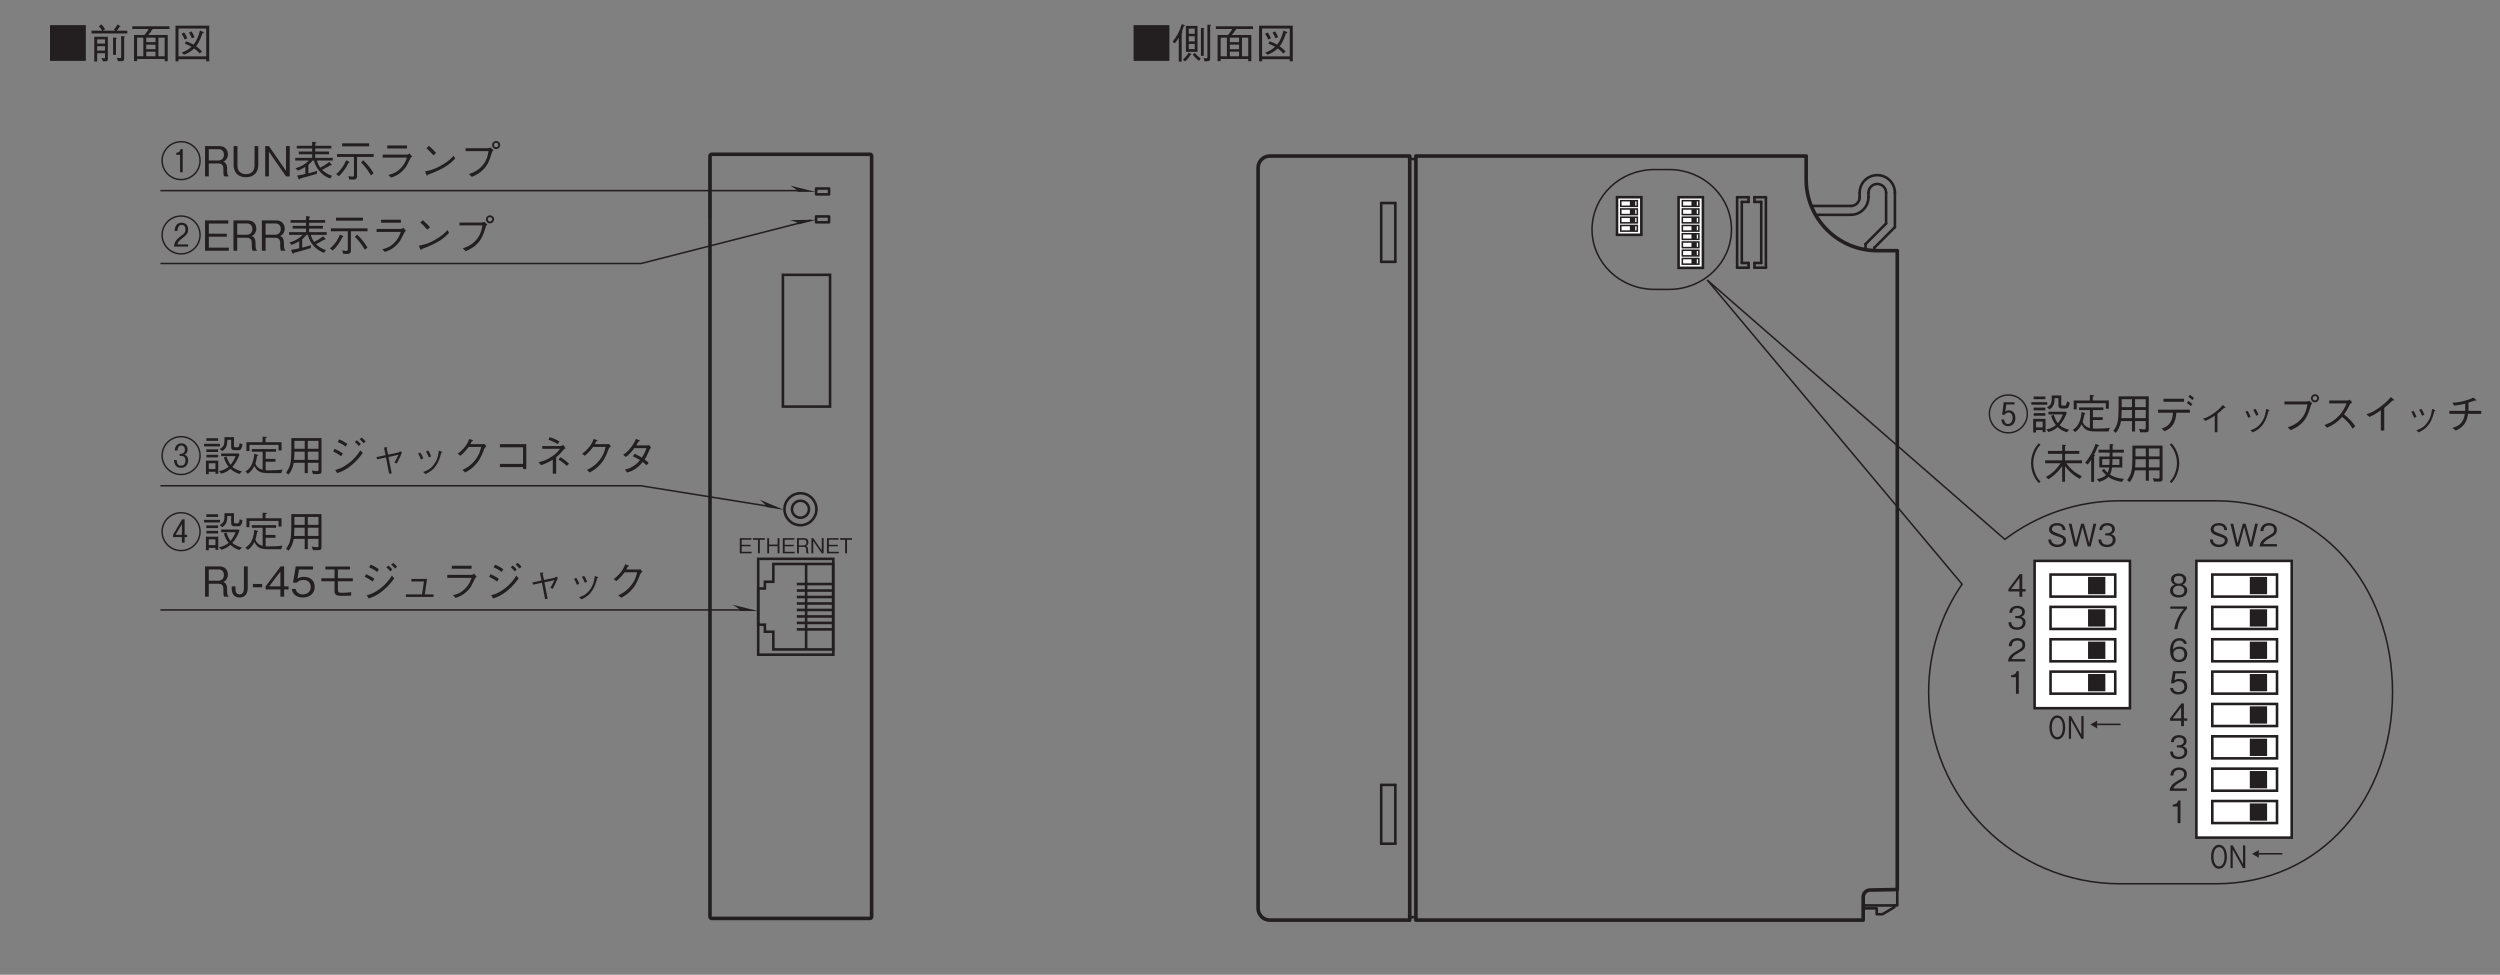 <?xml version="1.0" encoding="UTF-8"?>
<svg xmlns="http://www.w3.org/2000/svg" xmlns:xlink="http://www.w3.org/1999/xlink" width="481.89pt" height="187.89pt" viewBox="0 0 481.89 187.89" version="1.2">
<rect x="0" y="0" width="481.89" height="187.89" fill="#808080" stroke="none"/>
<defs>
<g>
<symbol overflow="visible" id="glyph0-0">
<path style="stroke:none;" d="M 0.797 0.953 L 7.203 0.953 L 7.203 -7.047 L 0.797 -7.047 Z M 4 -3.375 L 1.453 -6.641 L 6.547 -6.641 Z M 4.25 -3.047 L 6.797 -6.312 L 6.797 0.234 Z M 1.453 0.562 L 4 -2.719 L 6.547 0.562 Z M 1.203 -6.312 L 3.75 -3.047 L 1.203 0.234 Z M 1.203 -6.312 "/>
</symbol>
<symbol overflow="visible" id="glyph0-1">
<path style="stroke:none;" d="M 0.547 -6.484 L 0.547 0.406 L 7.453 0.406 L 7.453 -6.484 Z M 0.547 -6.484 "/>
</symbol>
<symbol overflow="visible" id="glyph0-2">
<path style="stroke:none;" d="M 3.703 -0.047 L 3.703 -4.25 L 1.078 -4.25 L 1.078 0.516 L 1.641 0.516 L 1.641 -1.078 L 3.156 -1.078 L 3.156 -0.281 C 3.156 -0.172 3.156 -0.078 3.016 -0.078 C 2.953 -0.078 2.938 -0.078 2.469 -0.141 L 2.766 0.484 L 3.156 0.484 C 3.609 0.484 3.703 0.344 3.703 -0.047 Z M 3.156 -2.922 L 1.641 -2.922 L 1.641 -3.734 L 3.156 -3.734 Z M 3.156 -1.578 L 1.641 -1.578 L 1.641 -2.422 L 3.156 -2.422 Z M 7.453 -4.875 L 7.453 -5.422 L 5.422 -5.422 C 5.594 -5.609 5.75 -5.812 5.953 -6.156 C 6.125 -6.156 6.141 -6.156 6.141 -6.219 C 6.141 -6.266 6.094 -6.297 6.047 -6.328 L 5.578 -6.625 C 5.359 -6.219 5.172 -5.969 4.859 -5.641 L 5.141 -5.422 L 2.734 -5.422 L 3.172 -5.688 C 2.953 -6.062 2.781 -6.297 2.453 -6.625 L 1.969 -6.266 C 2.234 -6 2.406 -5.766 2.609 -5.422 L 0.547 -5.422 L 0.547 -4.875 Z M 7.016 -4.25 C 7.016 -4.312 6.875 -4.312 6.828 -4.328 L 6.266 -4.375 L 6.266 -0.375 C 6.266 -0.156 6.219 -0.125 6.109 -0.125 C 6.047 -0.125 5.562 -0.172 5.438 -0.188 L 5.641 0.453 L 6.281 0.453 C 6.703 0.453 6.844 0.391 6.844 -0.156 L 6.844 -4.125 C 6.922 -4.156 7.016 -4.203 7.016 -4.25 Z M 5.438 -3.953 C 5.438 -4.031 5.25 -4.047 5.219 -4.062 L 4.703 -4.109 L 4.703 -0.75 L 5.266 -0.75 L 5.266 -3.828 C 5.375 -3.875 5.438 -3.906 5.438 -3.953 Z M 5.438 -3.953 "/>
</symbol>
<symbol overflow="visible" id="glyph0-3">
<path style="stroke:none;" d="M 7.578 -5.734 L 7.578 -6.266 L 0.422 -6.266 L 0.422 -5.734 L 3.578 -5.734 C 3.312 -5.25 3.078 -4.953 2.75 -4.578 L 0.75 -4.578 L 0.75 0.453 L 1.344 0.453 L 1.344 0.047 L 6.656 0.047 L 6.656 0.469 L 7.25 0.469 L 7.25 -4.578 L 3.5 -4.578 C 3.797 -4.953 4.031 -5.25 4.344 -5.734 Z M 6.656 -0.484 L 5.453 -0.484 L 5.453 -4.062 L 6.656 -4.062 Z M 4.891 -3.203 L 3.109 -3.203 L 3.109 -4.062 L 4.891 -4.062 Z M 4.891 -1.844 L 3.109 -1.844 L 3.109 -2.719 L 4.891 -2.719 Z M 4.891 -0.484 L 3.109 -0.484 L 3.109 -1.375 L 4.891 -1.375 Z M 2.547 -0.484 L 1.344 -0.484 L 1.344 -4.062 L 2.547 -4.062 Z M 2.547 -0.484 "/>
</symbol>
<symbol overflow="visible" id="glyph0-4">
<path style="stroke:none;" d="M 0.75 0.5 L 1.328 0.5 L 1.328 0.078 L 6.672 0.078 L 6.672 0.5 L 7.25 0.5 L 7.25 -6.375 L 0.75 -6.375 Z M 6.672 -5.828 L 6.672 -0.469 L 1.328 -0.469 L 1.328 -5.828 Z M 1.922 -4.812 C 2.234 -4.375 2.375 -4.062 2.516 -3.703 L 3.031 -3.953 C 2.859 -4.406 2.688 -4.703 2.406 -5.078 Z M 3.344 -5.031 C 3.625 -4.594 3.781 -4.281 3.906 -3.953 L 4.422 -4.141 C 4.25 -4.641 4.078 -4.938 3.828 -5.281 Z M 2.406 -0.781 C 2.859 -0.953 3.594 -1.281 4.344 -1.984 C 4.906 -1.594 5.156 -1.344 5.422 -1.016 L 5.859 -1.406 C 5.656 -1.625 5.266 -2.031 4.719 -2.406 C 5.406 -3.266 5.797 -4.484 5.922 -4.891 C 6 -4.891 6.203 -4.922 6.203 -5.047 C 6.203 -5.109 6.125 -5.156 6.062 -5.188 L 5.453 -5.438 C 5.266 -4.641 4.922 -3.562 4.219 -2.719 C 3.641 -3.062 3.203 -3.219 2.797 -3.375 L 2.547 -2.906 C 3 -2.75 3.438 -2.547 3.844 -2.312 C 3.156 -1.688 2.578 -1.422 1.938 -1.188 Z M 2.406 -0.781 "/>
</symbol>
<symbol overflow="visible" id="glyph0-5">
<path style="stroke:none;" d="M 4.875 -1.328 L 4.875 -6.328 L 2.641 -6.328 L 2.641 -1.328 Z M 4.344 -3.344 L 3.188 -3.344 L 3.188 -4.344 L 4.344 -4.344 Z M 4.344 -4.812 L 3.188 -4.812 L 3.188 -5.812 L 4.344 -5.812 Z M 4.344 -1.859 L 3.188 -1.859 L 3.188 -2.859 L 4.344 -2.859 Z M 2.453 -6.359 C 2.453 -6.438 2.391 -6.469 2.328 -6.484 L 1.844 -6.688 C 1.328 -5 0.688 -4.047 0.078 -3.312 L 0.484 -2.969 C 0.641 -3.156 0.891 -3.438 1.266 -4.062 L 1.266 0.547 L 1.828 0.547 L 1.828 -4.953 C 1.891 -5.016 1.984 -5.109 1.984 -5.156 C 1.984 -5.203 1.953 -5.219 1.859 -5.297 C 1.953 -5.516 2.094 -5.828 2.219 -6.266 C 2.375 -6.281 2.453 -6.281 2.453 -6.359 Z M 7.484 -6.469 C 7.484 -6.531 7.391 -6.547 7.312 -6.547 L 6.781 -6.578 L 6.781 -0.344 C 6.781 -0.172 6.781 -0.109 6.641 -0.094 C 6.594 -0.094 6.25 -0.094 6.047 -0.094 L 6.219 0.5 C 6.719 0.469 6.797 0.469 6.906 0.453 C 7.25 0.438 7.312 0.25 7.312 -0.156 L 7.312 -6.328 C 7.469 -6.422 7.484 -6.422 7.484 -6.469 Z M 6.188 -5.812 C 6.188 -5.875 6.078 -5.891 6.016 -5.906 L 5.531 -5.953 L 5.531 -0.562 L 6.078 -0.562 L 6.078 -5.656 C 6.094 -5.672 6.188 -5.781 6.188 -5.812 Z M 5.5 -0.047 C 5.016 -0.406 4.688 -0.719 4.359 -1.141 L 3.969 -0.812 C 4.281 -0.359 4.609 -0.016 5.172 0.406 Z M 3.703 -0.812 C 3.703 -0.875 3.609 -0.922 3.578 -0.938 L 3.172 -1.188 C 2.875 -0.609 2.406 -0.156 2.062 0.172 L 2.5 0.5 C 2.953 0.094 3.234 -0.266 3.5 -0.734 C 3.625 -0.734 3.703 -0.75 3.703 -0.812 Z M 3.703 -0.812 "/>
</symbol>
<symbol overflow="visible" id="glyph0-6">
<path style="stroke:none;" d="M 7.797 -3.047 C 7.797 -5.156 6.078 -6.828 4 -6.828 C 1.922 -6.828 0.203 -5.156 0.203 -3.047 C 0.203 -0.938 1.906 0.75 4 0.75 C 6.094 0.75 7.797 -0.938 7.797 -3.047 Z M 7.516 -3.047 C 7.516 -1.109 5.938 0.469 4 0.469 C 2.062 0.469 0.484 -1.109 0.484 -3.047 C 0.484 -5 2.078 -6.547 4 -6.547 C 5.922 -6.547 7.516 -5 7.516 -3.047 Z M 5.359 -0.797 L 5.359 -1.219 L 3.297 -1.219 C 3.391 -1.562 3.469 -1.859 4.375 -2.516 C 5.109 -3.062 5.359 -3.422 5.359 -4.078 C 5.359 -5.156 4.609 -5.406 4.125 -5.406 C 3.219 -5.406 2.812 -4.781 2.75 -3.812 L 3.297 -3.812 C 3.312 -4.109 3.375 -4.984 4.141 -4.984 C 4.484 -4.984 4.844 -4.766 4.844 -4.094 C 4.844 -3.594 4.641 -3.391 4.438 -3.188 C 4.312 -3.094 3.734 -2.688 3.609 -2.562 C 3.062 -2.062 2.719 -1.734 2.641 -0.797 Z M 5.359 -0.797 "/>
</symbol>
<symbol overflow="visible" id="glyph0-7">
<path style="stroke:none;" d="M 5.203 0 L 5.203 -0.594 L 1.359 -0.594 L 1.359 -2.703 L 4.812 -2.703 L 4.812 -3.281 L 1.359 -3.281 L 1.359 -5.234 L 5.109 -5.234 L 5.109 -5.844 L 0.625 -5.844 L 0.625 0 Z M 5.203 0 "/>
</symbol>
<symbol overflow="visible" id="glyph0-8">
<path style="stroke:none;" d="M 5.141 0 L 5.141 -0.125 C 5.031 -0.203 4.969 -0.266 4.938 -0.453 C 4.906 -0.609 4.875 -0.875 4.875 -1.125 L 4.875 -1.562 C 4.875 -1.734 4.859 -2.109 4.672 -2.406 C 4.5 -2.719 4.312 -2.766 4.109 -2.828 C 4.25 -2.891 4.422 -2.953 4.578 -3.109 C 4.859 -3.391 5.031 -3.828 5.031 -4.266 C 5.031 -5 4.578 -5.844 3.406 -5.844 L 0.625 -5.844 L 0.625 0 L 1.344 0 L 1.344 -2.5 L 3.172 -2.5 C 3.703 -2.5 4.156 -2.297 4.156 -1.5 L 4.156 -1 C 4.156 -0.516 4.188 -0.297 4.281 0 Z M 4.266 -4.188 C 4.266 -3.562 3.875 -3.078 3.188 -3.078 L 1.344 -3.078 L 1.344 -5.25 L 3.266 -5.25 C 3.969 -5.25 4.266 -4.734 4.266 -4.188 Z M 4.266 -4.188 "/>
</symbol>
<symbol overflow="visible" id="glyph0-9">
<path style="stroke:none;" d="M 2.344 -0.484 C 1.953 -0.375 1.594 -0.281 0.766 -0.172 L 1.031 0.453 C 1.047 0.516 1.094 0.578 1.172 0.578 C 1.266 0.578 1.297 0.516 1.359 0.406 C 2.422 0.109 3.516 -0.172 4.562 -0.5 L 4.609 -1.078 C 4.156 -0.922 3.75 -0.812 2.922 -0.594 L 2.922 -2.203 C 3.266 -2.531 3.469 -2.75 3.75 -3.062 L 4 -3.062 C 4.438 -1.375 5.609 -0.109 7.141 0.406 L 7.484 -0.125 C 6.828 -0.328 6.141 -0.703 5.578 -1.25 C 5.781 -1.359 5.984 -1.469 6.453 -1.734 C 6.703 -1.859 6.984 -2.031 7.203 -2.156 C 7.281 -2.141 7.312 -2.141 7.328 -2.141 C 7.391 -2.141 7.438 -2.156 7.438 -2.219 C 7.438 -2.25 7.406 -2.297 7.375 -2.344 L 6.938 -2.797 C 6.359 -2.312 5.812 -2 5.203 -1.688 C 5.031 -1.953 4.734 -2.453 4.578 -3.062 L 7.641 -3.062 L 7.641 -3.578 L 4.25 -3.578 L 4.25 -4.266 L 6.906 -4.266 L 6.906 -4.797 L 4.25 -4.797 L 4.25 -5.391 L 7.344 -5.391 L 7.344 -5.906 L 4.25 -5.906 L 4.25 -6.312 C 4.328 -6.359 4.453 -6.438 4.453 -6.5 C 4.453 -6.562 4.344 -6.609 4.25 -6.609 L 3.656 -6.672 L 3.656 -5.906 L 0.688 -5.906 L 0.688 -5.391 L 3.656 -5.391 L 3.656 -4.797 L 1.078 -4.797 L 1.078 -4.266 L 3.656 -4.266 L 3.656 -3.578 L 0.391 -3.578 L 0.391 -3.062 L 3.031 -3.062 C 2.375 -2.391 1.609 -1.922 0.438 -1.562 L 0.891 -1.125 C 1.438 -1.328 1.812 -1.516 2.344 -1.828 Z M 2.344 -0.484 "/>
</symbol>
<symbol overflow="visible" id="glyph0-10">
<path style="stroke:none;" d="M 6.641 -5.797 L 6.641 -6.375 L 1.438 -6.375 L 1.438 -5.797 Z M 4.312 -3.75 L 7.516 -3.75 L 7.516 -4.312 L 0.453 -4.312 L 0.453 -3.75 L 3.719 -3.75 L 3.719 -0.281 C 3.719 -0.109 3.641 0.047 3.422 0.047 C 3.344 0.047 3.125 0.016 2.656 -0.062 L 2.797 0.562 C 2.938 0.578 3.281 0.625 3.547 0.625 C 3.703 0.625 4.312 0.625 4.312 0.031 Z M 5.094 -2.688 C 5.578 -2.188 6.188 -1.547 7 -0.203 L 7.5 -0.594 C 7.062 -1.375 6.438 -2.25 5.5 -3.109 Z M 0.812 -0.047 C 1.484 -0.625 2.266 -1.719 2.656 -2.594 C 2.75 -2.625 2.844 -2.656 2.844 -2.75 C 2.844 -2.797 2.812 -2.828 2.766 -2.844 L 2.203 -3.109 C 1.828 -2.125 1.172 -1.172 0.281 -0.438 Z M 0.812 -0.047 "/>
</symbol>
<symbol overflow="visible" id="glyph0-11">
<path style="stroke:none;" d="M 5.953 -5.969 L 2.141 -5.969 L 2.141 -5.391 L 5.953 -5.391 Z M 5.938 -3.625 C 5.766 -3.109 5.516 -2.391 4.734 -1.578 C 3.828 -0.656 3.078 -0.469 2.359 -0.281 L 2.875 0.234 C 3.75 -0.078 4.562 -0.375 5.562 -1.594 C 5.812 -1.891 5.891 -2.062 6.641 -3.547 C 6.703 -3.641 6.734 -3.672 6.922 -3.828 L 6.438 -4.438 C 6.281 -4.297 6.078 -4.203 6 -4.203 L 1.266 -4.203 L 1.266 -3.625 Z M 5.938 -3.625 "/>
</symbol>
<symbol overflow="visible" id="glyph0-12">
<path style="stroke:none;" d="M 3.562 -4.5 C 3.094 -5.094 2.422 -5.688 2.172 -5.891 L 1.703 -5.438 C 2.172 -5.016 2.625 -4.578 3.031 -4.078 Z M 6.953 -4 C 6.5 -3.5 5.938 -2.891 4.547 -2.109 C 3.078 -1.266 2.203 -1.125 1.422 -0.969 L 1.688 -0.312 C 1.734 -0.219 1.781 -0.125 1.844 -0.125 C 1.891 -0.125 1.969 -0.312 1.984 -0.328 C 5.359 -1.547 6.328 -2.516 7.234 -3.422 Z M 6.953 -4 "/>
</symbol>
<symbol overflow="visible" id="glyph0-13">
<path style="stroke:none;" d="M 5.688 -4.875 C 5.5 -3.906 5.281 -2.859 4.25 -1.828 C 3.406 -0.984 2.562 -0.688 1.891 -0.453 L 2.453 0.094 C 3.359 -0.312 3.734 -0.531 4.219 -0.922 C 5.234 -1.766 5.734 -2.562 6.359 -4.734 C 6.406 -4.844 6.422 -4.859 6.625 -5.062 L 6.031 -5.578 C 5.859 -5.5 5.734 -5.438 5.656 -5.438 L 1.25 -5.438 L 1.25 -4.875 Z M 7.141 -5.266 C 7.562 -5.266 7.922 -5.641 7.922 -6.062 C 7.922 -6.484 7.562 -6.828 7.141 -6.828 C 6.734 -6.828 6.359 -6.5 6.359 -6.062 C 6.359 -5.625 6.703 -5.266 7.141 -5.266 Z M 7.141 -5.625 C 6.891 -5.625 6.703 -5.828 6.703 -6.062 C 6.703 -6.312 6.922 -6.484 7.141 -6.484 C 7.375 -6.484 7.562 -6.297 7.562 -6.062 C 7.562 -5.812 7.375 -5.625 7.141 -5.625 Z M 7.141 -5.625 "/>
</symbol>
<symbol overflow="visible" id="glyph0-14">
<path style="stroke:none;" d="M 7.797 -3.047 C 7.797 -5.156 6.078 -6.828 4 -6.828 C 1.922 -6.828 0.203 -5.156 0.203 -3.047 C 0.203 -0.938 1.906 0.75 4 0.75 C 6.094 0.75 7.797 -0.938 7.797 -3.047 Z M 7.516 -3.047 C 7.516 -1.109 5.938 0.469 4 0.469 C 2.062 0.469 0.484 -1.109 0.484 -3.047 C 0.484 -5 2.078 -6.547 4 -6.547 C 5.922 -6.547 7.516 -5 7.516 -3.047 Z M 4.312 -0.797 L 4.312 -5.281 L 3.922 -5.281 C 3.75 -4.641 3.438 -4.594 3.078 -4.547 L 3.078 -4.156 L 3.797 -4.156 L 3.797 -0.797 Z M 4.312 -0.797 "/>
</symbol>
<symbol overflow="visible" id="glyph0-15">
<path style="stroke:none;" d="M 5.406 -2.109 L 5.406 -5.844 L 4.688 -5.844 L 4.688 -2.016 C 4.688 -1.641 4.562 -0.438 3.016 -0.438 C 1.828 -0.438 1.391 -1.266 1.391 -2.016 L 1.391 -5.844 L 0.656 -5.844 L 0.656 -2.109 C 0.656 -1.609 0.859 0.156 3.062 0.156 C 4.594 0.156 5.406 -0.891 5.406 -2.109 Z M 5.406 -2.109 "/>
</symbol>
<symbol overflow="visible" id="glyph0-16">
<path style="stroke:none;" d="M 5.406 0 L 5.406 -5.844 L 4.688 -5.844 L 4.688 -1.062 L 1.391 -5.844 L 0.672 -5.844 L 0.672 0 L 1.391 0 L 1.391 -4.766 L 4.688 0 Z M 5.406 0 "/>
</symbol>
<symbol overflow="visible" id="glyph0-17">
<path style="stroke:none;" d="M 7.797 -3.047 C 7.797 -5.156 6.078 -6.828 4 -6.828 C 1.922 -6.828 0.203 -5.156 0.203 -3.047 C 0.203 -0.938 1.906 0.75 4 0.75 C 6.094 0.75 7.797 -0.938 7.797 -3.047 Z M 7.516 -3.047 C 7.516 -1.109 5.938 0.469 4 0.469 C 2.062 0.469 0.484 -1.109 0.484 -3.047 C 0.484 -5 2.078 -6.547 4 -6.547 C 5.922 -6.547 7.516 -5 7.516 -3.047 Z M 5.359 -2.109 C 5.359 -2.984 4.828 -3.156 4.625 -3.219 C 4.781 -3.281 5.25 -3.469 5.25 -4.234 C 5.25 -4.953 4.75 -5.406 4.062 -5.406 C 3.453 -5.406 2.844 -5.062 2.781 -4.031 L 3.297 -4.031 C 3.344 -4.516 3.531 -4.984 4.047 -4.984 C 4.344 -4.984 4.734 -4.797 4.734 -4.188 C 4.734 -3.703 4.438 -3.375 3.938 -3.375 L 3.719 -3.375 L 3.719 -2.984 L 4.016 -2.984 C 4.562 -2.984 4.844 -2.672 4.844 -2.094 C 4.844 -1.281 4.344 -1.094 3.984 -1.094 C 3.203 -1.094 3.172 -1.828 3.156 -2.188 L 2.641 -2.188 C 2.688 -1.047 3.297 -0.672 3.984 -0.672 C 4.797 -0.672 5.359 -1.219 5.359 -2.109 Z M 5.359 -2.109 "/>
</symbol>
<symbol overflow="visible" id="glyph0-18">
<path style="stroke:none;" d="M 1.344 0.078 L 2.625 0.078 L 2.625 0.469 L 3.172 0.469 L 3.172 -2.078 L 0.797 -2.078 L 0.797 0.547 L 1.344 0.547 Z M 2.625 -0.438 L 1.344 -0.438 L 1.344 -1.562 L 2.625 -1.562 Z M 3.141 -5.875 L 3.141 -6.391 L 0.875 -6.391 L 0.875 -5.875 Z M 0.438 -4.812 L 3.5 -4.812 L 3.5 -5.312 L 0.438 -5.312 Z M 0.875 -3.734 L 3.141 -3.734 L 3.141 -4.25 L 0.875 -4.25 Z M 0.891 -2.688 L 3.141 -2.688 L 3.141 -3.188 L 0.891 -3.188 Z M 3.734 -2.938 L 6.516 -2.938 C 6.234 -2.188 5.906 -1.719 5.547 -1.25 C 5.219 -1.703 5.031 -2.078 4.75 -2.875 L 4.25 -2.688 C 4.5 -1.797 4.906 -1.203 5.172 -0.891 C 4.719 -0.516 4.141 -0.203 3.312 -0.031 L 3.766 0.453 C 4.688 0.188 5.188 -0.203 5.516 -0.5 C 5.891 -0.141 6.438 0.25 7.266 0.5 L 7.734 0.016 C 7.5 -0.047 6.625 -0.25 5.891 -0.859 C 6.5 -1.562 6.953 -2.375 7.266 -3.25 L 7.109 -3.453 L 3.734 -3.453 Z M 7.312 -5.453 C 7.297 -5.375 7.25 -5.078 7.188 -4.906 C 7.156 -4.766 7.094 -4.641 6.938 -4.641 L 6.5 -4.641 C 6.266 -4.641 6.203 -4.703 6.203 -4.938 L 6.203 -6.594 L 4.375 -6.594 C 4.391 -5.156 4.312 -4.812 3.453 -4.312 L 3.938 -3.906 C 4.719 -4.422 4.906 -4.938 4.922 -6.078 L 5.656 -6.078 L 5.656 -4.703 C 5.656 -4.188 5.969 -4.078 6.312 -4.078 L 6.969 -4.078 C 7.453 -4.078 7.625 -4.156 7.859 -5.188 Z M 7.312 -5.453 "/>
</symbol>
<symbol overflow="visible" id="glyph0-19">
<path style="stroke:none;" d="M 7.375 -4.031 L 7.375 -5.625 L 4.281 -5.625 L 4.281 -6.391 C 4.375 -6.422 4.547 -6.484 4.547 -6.578 C 4.547 -6.641 4.453 -6.656 4.375 -6.656 L 3.719 -6.688 L 3.719 -5.625 L 0.609 -5.625 L 0.609 -3.906 L 1.188 -3.906 L 1.188 -5.109 L 6.797 -5.109 L 6.797 -4.031 Z M 7.562 -0.344 C 6.781 -0.234 5.766 -0.203 4.953 -0.203 C 4.594 -0.203 4.438 -0.203 4.312 -0.219 L 4.312 -1.859 L 6.203 -1.859 L 6.203 -2.406 L 4.312 -2.406 L 4.312 -3.781 L 6.328 -3.781 L 6.328 -4.297 L 1.641 -4.297 L 1.641 -3.781 L 3.734 -3.781 L 3.734 -0.312 C 3.141 -0.453 2.578 -0.781 2.344 -1.516 C 2.469 -1.938 2.562 -2.359 2.656 -2.938 C 2.766 -2.969 2.859 -3.016 2.859 -3.094 C 2.859 -3.141 2.797 -3.188 2.719 -3.203 L 2.125 -3.406 C 1.938 -1.156 1.141 -0.422 0.422 0.031 L 0.875 0.469 C 1.344 0.141 1.734 -0.25 2.125 -1.031 C 2.75 0.062 3.234 0.344 4.969 0.344 L 7.312 0.344 Z M 7.562 -0.344 "/>
</symbol>
<symbol overflow="visible" id="glyph0-20">
<path style="stroke:none;" d="M 7.078 -0.062 L 7.078 -6.422 L 1.266 -6.422 C 1.266 -3.844 1.266 -3.109 1.203 -2.359 C 1.141 -1.641 1.016 -0.766 0.25 0.234 L 0.734 0.625 C 1.328 -0.125 1.547 -0.781 1.734 -1.656 L 3.844 -1.656 L 3.844 0.344 L 4.438 0.344 L 4.438 -1.656 L 6.5 -1.656 L 6.5 -0.359 C 6.5 -0.188 6.484 -0.047 6.219 -0.047 C 5.938 -0.047 5.406 -0.125 5.203 -0.172 L 5.438 0.516 L 6.438 0.516 C 6.969 0.516 7.078 0.359 7.078 -0.062 Z M 6.5 -4.344 L 4.438 -4.344 L 4.438 -5.875 L 6.5 -5.875 Z M 6.5 -2.219 L 4.438 -2.219 L 4.438 -3.797 L 6.5 -3.797 Z M 3.844 -4.344 L 1.859 -4.344 L 1.859 -5.875 L 3.844 -5.875 Z M 3.844 -2.219 L 1.781 -2.219 C 1.828 -2.641 1.859 -2.984 1.859 -3.797 L 3.844 -3.797 Z M 3.844 -2.219 "/>
</symbol>
<symbol overflow="visible" id="glyph0-21">
<path style="stroke:none;" d="M 2.203 -5.641 C 2.781 -5.422 3.172 -5.203 3.766 -4.766 L 4.062 -5.312 C 3.625 -5.609 3.031 -5.969 2.484 -6.172 Z M 1.344 -3.812 C 2.141 -3.453 2.516 -3.203 2.891 -2.906 L 3.188 -3.484 C 2.672 -3.828 2.078 -4.141 1.594 -4.344 Z M 6.656 -5.219 C 6.484 -5.484 6.125 -5.828 5.891 -6 L 5.5 -5.656 C 5.75 -5.484 6.094 -5.141 6.266 -4.891 Z M 6.578 -4.062 C 6.109 -3.344 5.547 -2.484 4.281 -1.531 C 3.125 -0.656 2.344 -0.438 1.719 -0.266 L 2.125 0.344 C 2.859 0.078 3.688 -0.203 4.875 -1.188 C 6 -2.125 6.562 -2.906 7.031 -3.531 Z M 7.578 -5.75 C 7.391 -6.031 7.141 -6.234 6.828 -6.516 L 6.438 -6.188 C 6.703 -5.953 6.984 -5.703 7.188 -5.422 Z M 7.578 -5.75 "/>
</symbol>
<symbol overflow="visible" id="glyph0-22">
<path style="stroke:none;" d="M 3.922 -3.219 L 3.656 -4.422 C 3.688 -4.453 3.797 -4.562 3.797 -4.594 C 3.797 -4.656 3.734 -4.656 3.531 -4.641 L 3.141 -4.594 L 3.438 -3.125 L 1.688 -2.75 L 1.797 -2.312 L 3.516 -2.688 L 4.125 0.453 L 4.625 0.406 L 4 -2.766 L 5.922 -3.188 C 5.75 -2.781 5.453 -2.188 5.141 -1.703 L 5.609 -1.516 C 5.984 -2.203 6.297 -2.938 6.609 -3.656 L 6.234 -3.875 C 6.109 -3.703 6 -3.672 5.969 -3.656 Z M 3.922 -3.219 "/>
</symbol>
<symbol overflow="visible" id="glyph0-23">
<path style="stroke:none;" d="M 1.719 -3.438 C 1.859 -3.203 2.094 -2.781 2.266 -2.281 L 2.719 -2.5 C 2.531 -3 2.266 -3.453 2.141 -3.641 Z M 3.234 -3.828 C 3.344 -3.641 3.594 -3.203 3.797 -2.688 L 4.234 -2.875 C 4.062 -3.359 3.828 -3.797 3.656 -4.016 Z M 3.141 0.516 C 3.812 0.203 4.516 -0.156 5.188 -1.141 C 5.688 -1.844 5.969 -2.797 6.172 -3.578 C 6.328 -3.641 6.359 -3.641 6.359 -3.703 C 6.359 -3.75 6.312 -3.781 6.125 -3.844 L 5.719 -4 C 5.625 -3.266 5.516 -2.391 4.828 -1.422 C 4.109 -0.391 3.375 -0.125 2.688 0.125 Z M 3.141 0.516 "/>
</symbol>
<symbol overflow="visible" id="glyph0-24">
<path style="stroke:none;" d="M 3.797 -5.25 C 3.906 -5.453 3.984 -5.609 4.062 -5.797 C 4.219 -5.812 4.312 -5.828 4.312 -5.891 C 4.312 -5.906 4.312 -5.984 4.156 -6.047 L 3.578 -6.25 C 3.469 -5.938 3.328 -5.531 2.844 -4.859 C 2.266 -4.094 1.797 -3.734 1.359 -3.391 L 1.875 -3 C 2.734 -3.75 3.109 -4.219 3.453 -4.703 L 5.875 -4.703 C 5.719 -4.016 5.516 -3.172 4.672 -2.125 C 3.797 -1.031 2.953 -0.609 2.25 -0.266 L 2.828 0.203 C 3.516 -0.188 3.922 -0.438 4.469 -0.953 C 5.406 -1.875 5.828 -2.625 6.484 -4.359 C 6.547 -4.5 6.578 -4.578 6.891 -4.828 L 6.516 -5.281 C 6.406 -5.25 6.359 -5.25 6.234 -5.25 Z M 3.797 -5.25 "/>
</symbol>
<symbol overflow="visible" id="glyph0-25">
<path style="stroke:none;" d="M 5.953 -0.828 L 5.953 -0.438 L 6.578 -0.438 L 6.578 -5.25 L 1.5 -5.25 L 1.5 -4.641 L 5.953 -4.641 L 5.953 -1.438 L 1.5 -1.438 L 1.5 -0.828 Z M 5.953 -0.828 "/>
</symbol>
<symbol overflow="visible" id="glyph0-26">
<path style="stroke:none;" d="M 3.688 0.438 L 4.344 0.438 L 4.344 -2.734 C 5.031 -3.281 5.453 -3.797 5.797 -4.203 C 5.875 -4.312 5.906 -4.312 6.172 -4.422 L 5.719 -5.078 C 5.641 -5.047 5.266 -4.875 5.172 -4.875 L 1.656 -4.875 L 1.656 -4.344 L 5.078 -4.344 C 4.844 -4.016 4.5 -3.531 3.594 -2.906 C 2.5 -2.141 1.703 -1.938 0.953 -1.766 L 1.422 -1.188 C 2.578 -1.594 3.047 -1.859 3.688 -2.266 Z M 2.859 -6.109 C 3.359 -5.922 3.984 -5.656 4.656 -5.25 L 4.969 -5.766 C 4.625 -5.969 3.922 -6.375 3.078 -6.594 Z M 4.797 -2.266 C 5.625 -1.766 6.062 -1.359 6.406 -1.047 L 6.812 -1.5 C 6.453 -1.828 5.766 -2.391 5.172 -2.734 Z M 4.797 -2.266 "/>
</symbol>
<symbol overflow="visible" id="glyph0-27">
<path style="stroke:none;" d="M 6.266 -5.078 C 6.141 -5.047 5.891 -5 5.75 -5 L 3.797 -5 C 4.062 -5.469 4.094 -5.516 4.203 -5.75 C 4.281 -5.75 4.484 -5.781 4.484 -5.875 C 4.484 -5.906 4.453 -5.969 4.359 -6.016 L 3.734 -6.266 C 3.609 -6 3.438 -5.547 2.906 -4.797 C 2.234 -3.859 1.75 -3.531 1.25 -3.188 L 1.797 -2.766 C 2.156 -3.047 2.656 -3.453 3.422 -4.484 L 5.766 -4.484 C 5.625 -4.078 5.422 -3.5 4.875 -2.641 C 4.641 -2.781 4.25 -3.031 3.5 -3.391 L 3.125 -2.906 C 3.766 -2.625 4.094 -2.438 4.516 -2.172 C 4.219 -1.812 3.859 -1.406 3.188 -0.984 C 2.516 -0.562 2.031 -0.438 1.609 -0.344 L 2.031 0.234 C 2.516 0.078 3.062 -0.078 3.766 -0.578 C 4.406 -1.047 4.766 -1.469 5.047 -1.812 C 5.25 -1.641 5.422 -1.5 5.766 -1.172 L 6.188 -1.641 C 5.922 -1.891 5.672 -2.094 5.391 -2.281 C 5.734 -2.797 5.844 -3.016 6.438 -4.344 C 6.484 -4.406 6.5 -4.422 6.641 -4.547 Z M 6.266 -5.078 "/>
</symbol>
<symbol overflow="visible" id="glyph0-28">
<path style="stroke:none;" d="M 7.797 -3.047 C 7.797 -5.156 6.078 -6.828 4 -6.828 C 1.922 -6.828 0.203 -5.156 0.203 -3.047 C 0.203 -0.938 1.906 0.75 4 0.75 C 6.094 0.75 7.797 -0.938 7.797 -3.047 Z M 7.516 -3.047 C 7.516 -1.109 5.938 0.469 4 0.469 C 2.062 0.469 0.484 -1.109 0.484 -3.047 C 0.484 -5 2.078 -6.547 4 -6.547 C 5.922 -6.547 7.516 -5 7.516 -3.047 Z M 5.172 -2 L 5.172 -2.438 L 4.688 -2.438 L 4.688 -5.422 L 4.203 -5.422 L 2.453 -2.438 L 2.453 -2 L 4.156 -2 L 4.156 -0.922 L 4.688 -0.922 L 4.688 -2 Z M 4.156 -2.438 L 2.938 -2.438 L 4.156 -4.5 Z M 4.156 -2.438 "/>
</symbol>
<symbol overflow="visible" id="glyph0-29">
<path style="stroke:none;" d=""/>
</symbol>
<symbol overflow="visible" id="glyph0-30">
<path style="stroke:none;" d=""/>
</symbol>
<symbol overflow="visible" id="glyph0-31">
<path style="stroke:none;" d="M 3.375 -1.641 L 3.375 -5.844 L 2.641 -5.844 L 2.641 -1.609 C 2.641 -1.219 2.578 -0.438 1.797 -0.438 C 1.047 -0.438 1.016 -1.172 1.016 -1.656 L 1.016 -1.984 L 0.281 -1.984 L 0.281 -1.625 C 0.281 -1.016 0.438 0.156 1.812 0.156 C 2.906 0.156 3.375 -0.656 3.375 -1.641 Z M 3.375 -1.641 "/>
</symbol>
<symbol overflow="visible" id="glyph0-32">
<path style="stroke:none;" d="M 2.156 -1.812 L 2.156 -2.453 L 0.375 -2.453 L 0.375 -1.812 Z M 2.156 -1.812 "/>
</symbol>
<symbol overflow="visible" id="glyph0-33">
<path style="stroke:none;" d="M 4.734 -1.391 L 4.734 -2 L 3.875 -2 L 3.875 -5.844 L 3.219 -5.844 L 0.312 -2 L 0.312 -1.391 L 3.156 -1.391 L 3.156 0 L 3.875 0 L 3.875 -1.391 Z M 3.156 -2 L 1 -2 L 3.156 -4.844 Z M 3.156 -2 "/>
</symbol>
<symbol overflow="visible" id="glyph0-34">
<path style="stroke:none;" d="M 4.734 -1.875 C 4.734 -3.156 3.844 -3.828 2.656 -3.828 C 1.953 -3.828 1.609 -3.594 1.406 -3.453 L 1.703 -5.234 L 4.406 -5.234 L 4.406 -5.844 L 1.078 -5.844 L 0.547 -2.703 L 1.297 -2.703 C 1.625 -3.141 2.203 -3.234 2.562 -3.234 C 3.875 -3.234 3.969 -2.141 3.969 -1.859 C 3.969 -0.922 3.25 -0.438 2.422 -0.438 C 1.766 -0.438 1.188 -0.812 1.062 -1.5 L 0.297 -1.5 C 0.484 -0.5 1.156 0.156 2.422 0.156 C 3.656 0.156 4.734 -0.531 4.734 -1.875 Z M 4.734 -1.875 "/>
</symbol>
<symbol overflow="visible" id="glyph0-35">
<path style="stroke:none;" d="M 4.172 -2.969 L 7.047 -2.969 L 7.047 -3.547 L 4.172 -3.547 L 4.172 -5.25 L 6.484 -5.25 L 6.484 -5.812 L 1.75 -5.812 L 1.75 -5.25 L 3.516 -5.25 L 3.516 -3.547 L 0.969 -3.547 L 0.969 -2.969 L 3.516 -2.969 L 3.516 -1.047 C 3.516 -0.375 3.969 -0.172 4.641 -0.172 C 5.734 -0.172 6.172 -0.172 6.719 -0.203 L 6.719 -0.875 C 6.219 -0.812 5.609 -0.75 4.953 -0.75 C 4.25 -0.75 4.172 -0.875 4.172 -1.312 Z M 4.172 -2.969 "/>
</symbol>
<symbol overflow="visible" id="glyph0-36">
<path style="stroke:none;" d="M 4.922 -0.438 L 5.359 -3.422 L 2.344 -3.422 L 2.344 -2.938 L 4.766 -2.938 L 4.391 -0.438 L 1.281 -0.438 L 1.281 0.047 L 6.609 0.047 L 6.609 -0.438 Z M 4.922 -0.438 "/>
</symbol>
<symbol overflow="visible" id="glyph0-37">
<path style="stroke:none;" d="M 7.797 -3.047 C 7.797 -5.156 6.078 -6.828 4 -6.828 C 1.922 -6.828 0.203 -5.156 0.203 -3.047 C 0.203 -0.938 1.906 0.75 4 0.75 C 6.094 0.75 7.797 -0.938 7.797 -3.047 Z M 7.516 -3.047 C 7.516 -1.109 5.938 0.469 4 0.469 C 2.062 0.469 0.484 -1.109 0.484 -3.047 C 0.484 -5 2.078 -6.547 4 -6.547 C 5.922 -6.547 7.516 -5 7.516 -3.047 Z M 5.359 -2.234 C 5.359 -3.141 4.875 -3.734 4.109 -3.734 C 3.656 -3.734 3.484 -3.531 3.406 -3.453 L 3.594 -4.859 L 5.172 -4.859 L 5.172 -5.281 L 3.109 -5.281 L 2.797 -2.875 L 3.328 -2.875 C 3.547 -3.312 3.969 -3.312 4.047 -3.312 C 4.578 -3.312 4.828 -2.781 4.828 -2.281 C 4.828 -1.797 4.578 -1.094 3.922 -1.094 C 3.375 -1.094 3.25 -1.578 3.172 -1.953 L 2.641 -1.953 C 2.688 -1.641 2.859 -0.672 3.938 -0.672 C 4.75 -0.672 5.359 -1.234 5.359 -2.234 Z M 5.359 -2.234 "/>
</symbol>
<symbol overflow="visible" id="glyph0-38">
<path style="stroke:none;" d="M 5.891 -5.969 L 1.922 -5.969 L 1.922 -5.375 L 5.891 -5.375 Z M 7 -3.266 L 7 -3.859 L 0.875 -3.859 L 0.875 -3.266 L 3.734 -3.266 C 3.703 -2.703 3.672 -2.047 3.188 -1.328 C 2.688 -0.578 2.094 -0.406 1.562 -0.219 L 2.125 0.297 C 2.656 0.062 3.281 -0.219 3.781 -1.016 C 4.281 -1.812 4.344 -2.562 4.391 -3.266 Z M 7.484 -4.938 C 7.297 -5.109 6.984 -5.359 6.719 -5.562 L 6.422 -5.141 C 6.625 -5.016 7 -4.734 7.203 -4.547 Z M 7.797 -6.109 C 7.641 -6.234 7.297 -6.531 7 -6.734 L 6.734 -6.312 C 7.031 -6.125 7.375 -5.828 7.5 -5.703 Z M 7.797 -6.109 "/>
</symbol>
<symbol overflow="visible" id="glyph0-39">
<path style="stroke:none;" d="M 3.812 0.484 L 4.328 0.484 L 4.328 -3.078 C 4.812 -3.438 5.125 -3.734 5.609 -4.203 C 5.641 -4.203 5.766 -4.188 5.797 -4.188 C 5.859 -4.188 5.875 -4.203 5.875 -4.234 C 5.875 -4.297 5.812 -4.375 5.75 -4.422 L 5.375 -4.766 C 5.094 -4.438 4.703 -3.969 3.781 -3.281 C 2.719 -2.484 2.141 -2.297 1.531 -2.109 L 2.016 -1.688 C 2.828 -2.062 3.281 -2.344 3.812 -2.688 Z M 3.812 0.484 "/>
</symbol>
<symbol overflow="visible" id="glyph0-40">
<path style="stroke:none;" d="M 5.828 -5.797 C 5.75 -5.734 5.594 -5.625 5.453 -5.625 L 1.891 -5.625 L 1.891 -5.062 L 5.234 -5.062 C 4.938 -4.359 4.594 -3.5 3.547 -2.469 C 2.484 -1.438 1.656 -1.156 0.969 -0.906 L 1.453 -0.375 C 2.547 -0.859 3.375 -1.344 4.375 -2.453 C 4.594 -2.281 4.906 -2.047 5.359 -1.578 C 5.922 -0.969 6.156 -0.594 6.375 -0.203 L 6.922 -0.656 C 6.25 -1.625 5.5 -2.344 4.75 -2.953 C 5.188 -3.547 5.406 -3.922 5.875 -4.891 C 5.969 -5.031 5.984 -5.047 6.328 -5.266 Z M 5.828 -5.797 "/>
</symbol>
<symbol overflow="visible" id="glyph0-41">
<path style="stroke:none;" d="M 4.5 0.172 L 4.5 -4.203 C 5.219 -4.781 5.453 -5 6.125 -5.641 C 6.219 -5.625 6.25 -5.609 6.297 -5.609 C 6.391 -5.609 6.406 -5.641 6.406 -5.688 C 6.406 -5.75 6.344 -5.812 6.312 -5.828 L 5.766 -6.281 C 5.359 -5.812 4.797 -5.172 3.688 -4.359 C 2.453 -3.438 1.766 -3.203 1.062 -2.969 L 1.641 -2.453 C 2.344 -2.75 2.906 -3.078 3.844 -3.734 L 3.844 0.172 Z M 4.5 0.172 "/>
</symbol>
<symbol overflow="visible" id="glyph0-42">
<path style="stroke:none;" d="M 4.734 -3.625 C 4.734 -3.828 4.75 -4.016 4.75 -4.375 C 4.75 -4.734 4.734 -4.969 4.734 -5.203 C 5.234 -5.375 5.391 -5.422 5.922 -5.609 C 6.047 -5.594 6.094 -5.594 6.141 -5.594 C 6.188 -5.594 6.25 -5.609 6.25 -5.656 C 6.25 -5.734 6.172 -5.781 6.156 -5.797 L 5.688 -6.188 C 5.359 -6.031 4.891 -5.797 3.938 -5.547 C 2.859 -5.25 2.25 -5.234 1.656 -5.219 L 1.969 -4.625 C 2.625 -4.703 3.109 -4.781 4.109 -5.016 C 4.109 -4.812 4.125 -4.594 4.125 -4.281 C 4.125 -3.984 4.109 -3.812 4.109 -3.625 L 1.062 -3.625 L 1.062 -3.047 L 4.047 -3.047 C 3.938 -2.484 3.828 -1.891 3.344 -1.312 C 2.812 -0.703 2.219 -0.516 1.625 -0.344 L 2.312 0.172 C 2.844 -0.078 3.422 -0.375 3.938 -1.062 C 4.438 -1.766 4.562 -2.406 4.656 -3.047 L 7.203 -3.047 L 7.203 -3.625 Z M 4.734 -3.625 "/>
</symbol>
<symbol overflow="visible" id="glyph0-43">
<path style="stroke:none;" d="M 7.203 -6.875 C 6.891 -6.531 6.703 -6.312 6.453 -5.875 C 5.969 -5 5.703 -4.016 5.703 -3.047 C 5.703 -2.078 5.969 -1.078 6.453 -0.203 C 6.703 0.234 6.891 0.453 7.203 0.797 L 7.531 0.516 C 7.219 0.172 7.047 -0.031 6.812 -0.453 C 6.391 -1.25 6.141 -2.172 6.141 -3.047 C 6.141 -3.906 6.391 -4.828 6.812 -5.625 C 7.047 -6.062 7.219 -6.25 7.531 -6.594 Z M 7.203 -6.875 "/>
</symbol>
<symbol overflow="visible" id="glyph0-44">
<path style="stroke:none;" d="M 7.547 -3.016 L 7.547 -3.578 L 4.266 -3.578 L 4.266 -4.828 L 7.016 -4.828 L 7.016 -5.391 L 4.266 -5.391 L 4.266 -6.312 C 4.406 -6.391 4.453 -6.422 4.453 -6.484 C 4.453 -6.547 4.359 -6.547 4.312 -6.562 L 3.719 -6.594 L 3.719 -5.391 L 0.969 -5.391 L 0.969 -4.828 L 3.719 -4.828 L 3.719 -3.578 L 0.438 -3.578 L 0.438 -3.016 L 3.406 -3.016 C 2.234 -1.266 1.141 -0.688 0.578 -0.391 L 1.047 0.062 C 1.906 -0.453 2.75 -1.125 3.719 -2.453 L 3.719 0.547 L 4.266 0.547 L 4.266 -2.438 C 5.219 -1.25 5.922 -0.656 7.109 0 L 7.5 -0.516 C 6.234 -1.156 5.391 -1.812 4.516 -3.016 Z M 7.547 -3.016 "/>
</symbol>
<symbol overflow="visible" id="glyph0-45">
<path style="stroke:none;" d="M 2.875 -2.203 L 4.781 -2.203 C 4.688 -1.609 4.594 -1.391 4.484 -1.188 C 4.172 -1.484 3.953 -1.719 3.75 -1.953 L 3.375 -1.625 C 3.531 -1.422 3.781 -1.109 4.172 -0.75 C 3.625 -0.188 2.703 -0.016 2.391 0.047 L 2.859 0.562 C 3.25 0.453 4.125 0.172 4.625 -0.391 C 5.516 0.234 6.422 0.438 7.25 0.562 L 7.625 -0.016 C 7.094 -0.062 5.922 -0.172 4.938 -0.828 C 5.172 -1.25 5.266 -1.734 5.328 -2.203 L 7.312 -2.203 L 7.312 -4.312 L 5.422 -4.312 C 5.438 -4.672 5.438 -4.719 5.438 -5.078 L 7.609 -5.078 L 7.609 -5.625 L 5.438 -5.625 L 5.438 -6.422 C 5.547 -6.484 5.609 -6.516 5.609 -6.578 C 5.609 -6.656 5.531 -6.672 5.438 -6.688 L 4.875 -6.734 L 4.875 -5.625 L 2.734 -5.625 L 2.734 -5.078 L 4.875 -5.078 C 4.875 -4.672 4.875 -4.625 4.859 -4.312 L 2.875 -4.312 Z M 3.438 -3.812 L 4.859 -3.812 C 4.844 -3.438 4.828 -2.953 4.812 -2.703 L 3.438 -2.703 Z M 6.75 -3.812 L 6.75 -2.703 L 5.375 -2.703 C 5.406 -3.109 5.406 -3.188 5.422 -3.812 Z M 0.656 -2.781 C 0.875 -3.031 0.969 -3.172 1.312 -3.703 L 1.312 0.562 L 1.875 0.562 L 1.875 -4.328 C 1.922 -4.375 2.031 -4.453 2.031 -4.516 C 2.031 -4.594 1.953 -4.625 1.859 -4.656 C 2 -4.922 2.219 -5.297 2.594 -6.266 C 2.812 -6.312 2.844 -6.328 2.844 -6.406 C 2.844 -6.453 2.781 -6.484 2.719 -6.516 L 2.172 -6.766 C 1.688 -5.391 0.984 -4.047 0.141 -3.125 Z M 0.656 -2.781 "/>
</symbol>
<symbol overflow="visible" id="glyph0-46">
<path style="stroke:none;" d="M 0.797 0.797 C 1.109 0.453 1.297 0.234 1.547 -0.203 C 2.031 -1.078 2.297 -2.078 2.297 -3.047 C 2.297 -4.016 2.031 -5 1.547 -5.875 C 1.297 -6.312 1.109 -6.531 0.797 -6.875 L 0.469 -6.594 C 0.781 -6.25 0.953 -6.062 1.188 -5.625 C 1.609 -4.828 1.859 -3.906 1.859 -3.047 C 1.859 -2.172 1.609 -1.25 1.188 -0.453 C 0.953 -0.031 0.781 0.172 0.469 0.516 Z M 0.797 0.797 "/>
</symbol>
<symbol overflow="visible" id="glyph1-0">
<path style="stroke:none;" d="M 0.406 0.484 L 3.594 0.484 L 3.594 -3.516 L 0.406 -3.516 Z M 2 -1.688 L 0.734 -3.312 L 3.266 -3.312 Z M 2.125 -1.516 L 3.406 -3.156 L 3.406 0.109 Z M 0.734 0.281 L 2 -1.359 L 3.266 0.281 Z M 0.594 -3.156 L 1.875 -1.516 L 0.594 0.109 Z M 0.594 -3.156 "/>
</symbol>
<symbol overflow="visible" id="glyph1-1">
<path style="stroke:none;" d="M 2.594 0 L 2.594 -0.297 L 0.672 -0.297 L 0.672 -1.359 L 2.406 -1.359 L 2.406 -1.641 L 0.672 -1.641 L 0.672 -2.625 L 2.547 -2.625 L 2.547 -2.922 L 0.312 -2.922 L 0.312 0 Z M 2.594 0 "/>
</symbol>
<symbol overflow="visible" id="glyph1-2">
<path style="stroke:none;" d="M 2.406 -2.609 L 2.406 -2.922 L 0.109 -2.922 L 0.109 -2.609 L 1.078 -2.609 L 1.078 0 L 1.438 0 L 1.438 -2.609 Z M 2.406 -2.609 "/>
</symbol>
<symbol overflow="visible" id="glyph1-3">
<path style="stroke:none;" d="M 2.703 0 L 2.703 -2.922 L 2.344 -2.922 L 2.344 -1.688 L 0.703 -1.688 L 0.703 -2.922 L 0.344 -2.922 L 0.344 0 L 0.703 0 L 0.703 -1.375 L 2.344 -1.375 L 2.344 0 Z M 2.703 0 "/>
</symbol>
<symbol overflow="visible" id="glyph1-4">
<path style="stroke:none;" d="M 2.578 0 L 2.578 -0.062 C 2.516 -0.094 2.484 -0.125 2.469 -0.219 C 2.453 -0.297 2.438 -0.438 2.438 -0.562 L 2.438 -0.781 C 2.438 -0.875 2.422 -1.047 2.344 -1.203 C 2.25 -1.359 2.156 -1.375 2.047 -1.406 C 2.125 -1.438 2.203 -1.484 2.281 -1.562 C 2.438 -1.688 2.516 -1.922 2.516 -2.125 C 2.516 -2.5 2.297 -2.922 1.703 -2.922 L 0.312 -2.922 L 0.312 0 L 0.672 0 L 0.672 -1.25 L 1.594 -1.25 C 1.859 -1.25 2.078 -1.156 2.078 -0.75 L 2.078 -0.5 C 2.078 -0.25 2.094 -0.141 2.141 0 Z M 2.141 -2.094 C 2.141 -1.781 1.938 -1.531 1.594 -1.531 L 0.672 -1.531 L 0.672 -2.625 L 1.625 -2.625 C 1.984 -2.625 2.141 -2.375 2.141 -2.094 Z M 2.141 -2.094 "/>
</symbol>
<symbol overflow="visible" id="glyph1-5">
<path style="stroke:none;" d="M 2.703 0 L 2.703 -2.922 L 2.344 -2.922 L 2.344 -0.531 L 0.703 -2.922 L 0.344 -2.922 L 0.344 0 L 0.703 0 L 0.703 -2.391 L 2.344 0 Z M 2.703 0 "/>
</symbol>
<symbol overflow="visible" id="glyph2-0">
<path style="stroke:none;" d="M 0.594 0.719 L 5.406 0.719 L 5.406 -5.281 L 0.594 -5.281 Z M 3 -2.531 L 1.094 -4.984 L 4.906 -4.984 Z M 3.188 -2.281 L 5.094 -4.734 L 5.094 0.172 Z M 1.094 0.422 L 3 -2.031 L 4.906 0.422 Z M 0.906 -4.734 L 2.812 -2.281 L 0.906 0.172 Z M 0.906 -4.734 "/>
</symbol>
<symbol overflow="visible" id="glyph2-1">
<path style="stroke:none;" d="M 3.766 -1.172 C 3.766 -1.844 3.297 -2.078 2.344 -2.438 C 1.25 -2.844 1.047 -2.922 1.047 -3.344 C 1.047 -3.766 1.391 -4.047 2.062 -4.047 C 3.031 -4.047 3.078 -3.438 3.094 -3.141 L 3.656 -3.141 C 3.641 -3.297 3.625 -3.594 3.422 -3.891 C 3.078 -4.438 2.375 -4.5 2.094 -4.5 C 1.188 -4.5 0.484 -4.047 0.484 -3.297 C 0.484 -2.516 1.141 -2.281 2 -1.984 C 3 -1.656 3.203 -1.531 3.203 -1.156 C 3.203 -0.766 2.812 -0.344 2.125 -0.344 C 1.938 -0.344 1.547 -0.375 1.25 -0.594 C 0.953 -0.812 0.922 -1.156 0.906 -1.344 L 0.344 -1.344 C 0.359 -1.141 0.375 -0.828 0.594 -0.531 C 1 0.047 1.688 0.125 2.062 0.125 C 2.984 0.125 3.766 -0.359 3.766 -1.172 Z M 3.766 -1.172 "/>
</symbol>
<symbol overflow="visible" id="glyph2-2">
<path style="stroke:none;" d="M 5.484 -4.375 L 4.938 -4.375 L 4.109 -0.656 L 3.109 -4.375 L 2.562 -4.375 L 1.562 -0.656 L 0.719 -4.375 L 0.188 -4.375 L 1.25 0 L 1.828 0 L 2.828 -3.75 L 3.844 0 L 4.406 0 Z M 5.484 -4.375 "/>
</symbol>
<symbol overflow="visible" id="glyph2-3">
<path style="stroke:none;" d="M 3.469 0 L 3.469 -0.453 L 0.844 -0.453 C 0.969 -0.719 1.109 -1.109 2.219 -1.688 C 3.031 -2.125 3.469 -2.453 3.469 -3.219 C 3.469 -4.219 2.578 -4.5 1.953 -4.5 C 1.734 -4.5 1.109 -4.469 0.688 -4 C 0.344 -3.625 0.312 -3.203 0.297 -2.953 L 0.875 -2.953 C 0.875 -3.188 0.938 -4.047 1.969 -4.047 C 2.375 -4.047 2.938 -3.875 2.938 -3.188 C 2.938 -2.641 2.641 -2.484 1.984 -2.109 C 0.891 -1.484 0.25 -1.047 0.156 0 Z M 3.469 0 "/>
</symbol>
<symbol overflow="visible" id="glyph2-4">
<path style="stroke:none;" d="M 3.547 -1.188 C 3.547 -2.031 2.844 -2.281 2.641 -2.359 C 3.109 -2.516 3.359 -2.922 3.359 -3.344 C 3.359 -3.969 2.875 -4.5 1.891 -4.5 C 0.938 -4.5 0.406 -3.984 0.406 -3.344 C 0.406 -2.906 0.672 -2.516 1.141 -2.359 C 0.938 -2.281 0.234 -2.031 0.234 -1.188 C 0.234 -0.453 0.812 0.125 1.891 0.125 C 2.938 0.125 3.547 -0.438 3.547 -1.188 Z M 2.797 -3.281 C 2.797 -2.672 2.297 -2.531 1.891 -2.531 C 1.469 -2.531 0.969 -2.688 0.969 -3.281 C 0.969 -3.891 1.469 -4.047 1.891 -4.047 C 2.312 -4.047 2.797 -3.891 2.797 -3.281 Z M 2.984 -1.219 C 2.984 -0.781 2.688 -0.328 1.891 -0.328 C 1.078 -0.328 0.797 -0.781 0.797 -1.219 C 0.797 -1.781 1.25 -2.141 1.891 -2.141 C 2.562 -2.141 2.984 -1.766 2.984 -1.219 Z M 2.984 -1.219 "/>
</symbol>
<symbol overflow="visible" id="glyph2-5">
<path style="stroke:none;" d="M 3.484 -3.938 L 3.484 -4.375 L 0.281 -4.375 L 0.281 -3.938 L 2.906 -3.938 C 2.484 -3.438 2.125 -3.016 1.703 -2.109 C 1.391 -1.438 1.141 -0.734 1.047 0 L 1.625 0 C 1.844 -1.469 2.469 -2.844 3.484 -3.938 Z M 3.484 -3.938 "/>
</symbol>
<symbol overflow="visible" id="glyph2-6">
<path style="stroke:none;" d="M 3.547 -1.438 C 3.547 -2.406 2.828 -2.875 2.047 -2.875 C 1.391 -2.875 1.016 -2.594 0.797 -2.281 C 0.812 -2.719 0.875 -4.031 2.031 -4.031 C 2.734 -4.031 2.875 -3.547 2.906 -3.391 L 3.469 -3.391 C 3.312 -4.234 2.594 -4.5 2.031 -4.5 C 0.938 -4.5 0.234 -3.656 0.234 -2.094 C 0.234 -1.328 0.453 0.125 1.953 0.125 C 2.938 0.125 3.547 -0.562 3.547 -1.438 Z M 2.984 -1.391 C 2.984 -0.734 2.562 -0.328 1.938 -0.328 C 1.125 -0.328 0.875 -1 0.875 -1.453 C 0.875 -2.125 1.422 -2.438 1.969 -2.438 C 2.266 -2.438 2.578 -2.359 2.766 -2.109 C 2.938 -1.875 2.984 -1.594 2.984 -1.391 Z M 2.984 -1.391 "/>
</symbol>
<symbol overflow="visible" id="glyph2-7">
<path style="stroke:none;" d="M 3.547 -1.406 C 3.547 -2.359 2.891 -2.875 1.984 -2.875 C 1.469 -2.875 1.219 -2.703 1.062 -2.594 L 1.281 -3.938 L 3.312 -3.938 L 3.312 -4.375 L 0.797 -4.375 L 0.406 -2.031 L 0.984 -2.031 C 1.219 -2.359 1.656 -2.422 1.922 -2.422 C 2.906 -2.422 2.984 -1.609 2.984 -1.391 C 2.984 -0.703 2.438 -0.328 1.812 -0.328 C 1.312 -0.328 0.891 -0.609 0.797 -1.125 L 0.234 -1.125 C 0.359 -0.375 0.875 0.125 1.812 0.125 C 2.75 0.125 3.547 -0.406 3.547 -1.406 Z M 3.547 -1.406 "/>
</symbol>
<symbol overflow="visible" id="glyph2-8">
<path style="stroke:none;" d="M 3.547 -1.031 L 3.547 -1.5 L 2.906 -1.5 L 2.906 -4.375 L 2.406 -4.375 L 0.234 -1.5 L 0.234 -1.031 L 2.359 -1.031 L 2.359 0 L 2.906 0 L 2.906 -1.031 Z M 2.359 -1.5 L 0.75 -1.5 L 2.359 -3.625 Z M 2.359 -1.5 "/>
</symbol>
<symbol overflow="visible" id="glyph2-9">
<path style="stroke:none;" d="M 3.547 -1.281 C 3.547 -2.141 2.891 -2.297 2.656 -2.359 C 2.844 -2.422 3.406 -2.609 3.406 -3.359 C 3.406 -4.031 2.828 -4.5 1.953 -4.5 C 1.281 -4.5 0.484 -4.219 0.406 -3.156 L 0.953 -3.156 C 0.969 -3.312 0.984 -3.531 1.172 -3.75 C 1.359 -3.984 1.656 -4.047 1.953 -4.047 C 2.688 -4.047 2.875 -3.625 2.875 -3.297 C 2.875 -2.719 2.281 -2.531 1.938 -2.531 L 1.547 -2.531 L 1.547 -2.125 L 2.016 -2.125 C 2.484 -2.125 3 -1.922 3 -1.297 C 3 -0.75 2.641 -0.328 1.891 -0.328 C 0.844 -0.328 0.797 -1.125 0.781 -1.344 L 0.234 -1.344 C 0.25 -1.125 0.266 -0.812 0.5 -0.469 C 0.828 0 1.375 0.125 1.891 0.125 C 2.938 0.125 3.547 -0.5 3.547 -1.281 Z M 3.547 -1.281 "/>
</symbol>
<symbol overflow="visible" id="glyph2-10">
<path style="stroke:none;" d="M 2.234 0 L 2.234 -4.375 L 1.812 -4.375 C 1.625 -3.641 1.141 -3.625 0.75 -3.594 L 0.75 -3.203 L 1.688 -3.203 L 1.688 0 Z M 2.234 0 "/>
</symbol>
<symbol overflow="visible" id="glyph3-0">
<path style="stroke:none;" d="M 0.484 0.719 L 4.312 0.719 L 4.312 -5.281 L 0.484 -5.281 Z M 2.406 -2.531 L 0.875 -4.984 L 3.922 -4.984 Z M 2.547 -2.281 L 4.078 -4.734 L 4.078 0.172 Z M 0.875 0.422 L 2.406 -2.031 L 3.922 0.422 Z M 0.719 -4.734 L 2.25 -2.281 L 0.719 0.172 Z M 0.719 -4.734 "/>
</symbol>
<symbol overflow="visible" id="glyph3-1">
<path style="stroke:none;" d="M 3.344 -2.188 C 3.344 -3.578 2.719 -4.5 1.828 -4.5 C 0.922 -4.5 0.297 -3.578 0.297 -2.188 C 0.297 -0.797 0.922 0.125 1.828 0.125 C 2.719 0.125 3.344 -0.781 3.344 -2.188 Z M 2.891 -2.188 C 2.891 -1.109 2.5 -0.328 1.828 -0.328 C 1.156 -0.328 0.766 -1.094 0.766 -2.188 C 0.766 -3.281 1.156 -4.047 1.828 -4.047 C 2.5 -4.047 2.891 -3.281 2.891 -2.188 Z M 2.891 -2.188 "/>
</symbol>
<symbol overflow="visible" id="glyph3-2">
<path style="stroke:none;" d="M 3.25 0 L 3.25 -4.375 L 2.812 -4.375 L 2.812 -0.797 L 0.828 -4.375 L 0.406 -4.375 L 0.406 0 L 0.828 0 L 0.828 -3.578 L 2.812 0 Z M 3.25 0 "/>
</symbol>
</g>
</defs>
<g id="surface1">
<g style="fill:rgb(13.73%,12.16%,12.549%);fill-opacity:1;">
  <use xlink:href="#glyph0-1" x="9.091" y="11.328"/>
  <use xlink:href="#glyph0-2" x="17.087" y="11.328"/>
  <use xlink:href="#glyph0-3" x="25.082" y="11.328"/>
  <use xlink:href="#glyph0-4" x="33.077" y="11.328"/>
</g>
<g style="fill:rgb(13.73%,12.16%,12.549%);fill-opacity:1;">
  <use xlink:href="#glyph0-1" x="217.957" y="11.328"/>
  <use xlink:href="#glyph0-5" x="225.952" y="11.328"/>
  <use xlink:href="#glyph0-3" x="233.948" y="11.328"/>
  <use xlink:href="#glyph0-4" x="241.943" y="11.328"/>
</g>
<path style="fill:none;stroke-width:3;stroke-linecap:butt;stroke-linejoin:miter;stroke:rgb(13.73%,12.16%,12.549%);stroke-opacity:1;stroke-miterlimit:4;" d="M 308.383 1510.325 L 1544.145 1510.325 " transform="matrix(0.1,0,0,-0.1,0.086,187.78)"/>
<path style=" stroke:none;fill-rule:nonzero;fill:rgb(13.73%,12.16%,12.549%);fill-opacity:1;" d="M 153.773 36.984 C 153.766 36.668 153.27 36.363 152.309 35.777 L 157.242 36.992 L 153.773 36.984 "/>
<path style="fill:none;stroke-width:3;stroke-linecap:butt;stroke-linejoin:miter;stroke:rgb(13.73%,12.16%,12.549%);stroke-opacity:1;stroke-miterlimit:4;" d="M 1561.421 1453.339 L 1234.667 1369.852 L 308.383 1369.852 " transform="matrix(0.1,0,0,-0.1,0.086,187.78)"/>
<path style="fill:none;stroke-width:3;stroke-linecap:butt;stroke-linejoin:miter;stroke:rgb(13.73%,12.16%,12.549%);stroke-opacity:1;stroke-miterlimit:4;" d="M 1495.835 899.46 L 1234.667 941.437 L 308.383 941.437 " transform="matrix(0.1,0,0,-0.1,0.086,187.78)"/>
<path style=" stroke:none;fill-rule:nonzero;fill:rgb(13.73%,12.16%,12.549%);fill-opacity:1;" d="M 154.012 43.227 C 153.926 42.926 153.367 42.75 152.289 42.426 L 157.371 42.367 L 154.012 43.227 "/>
<g style="fill:rgb(13.73%,12.16%,12.549%);fill-opacity:1;">
  <use xlink:href="#glyph0-6" x="30.905" y="48.328"/>
  <use xlink:href="#glyph0-7" x="38.9" y="48.328"/>
  <use xlink:href="#glyph0-8" x="44.377" y="48.328"/>
  <use xlink:href="#glyph0-8" x="49.854" y="48.328"/>
  <use xlink:href="#glyph0-9" x="55.33" y="48.328"/>
  <use xlink:href="#glyph0-10" x="63.326" y="48.328"/>
  <use xlink:href="#glyph0-11" x="71.321" y="48.328"/>
  <use xlink:href="#glyph0-12" x="79.316" y="48.328"/>
  <use xlink:href="#glyph0-13" x="87.312" y="48.328"/>
</g>
<g style="fill:rgb(13.73%,12.16%,12.549%);fill-opacity:1;">
  <use xlink:href="#glyph0-14" x="30.905" y="34.004"/>
  <use xlink:href="#glyph0-8" x="38.9" y="34.004"/>
  <use xlink:href="#glyph0-15" x="44.377" y="34.004"/>
  <use xlink:href="#glyph0-16" x="50.445" y="34.004"/>
  <use xlink:href="#glyph0-9" x="56.514" y="34.004"/>
  <use xlink:href="#glyph0-10" x="64.509" y="34.004"/>
  <use xlink:href="#glyph0-11" x="72.504" y="34.004"/>
  <use xlink:href="#glyph0-12" x="80.5" y="34.004"/>
  <use xlink:href="#glyph0-13" x="88.495" y="34.004"/>
</g>
<g style="fill:rgb(13.73%,12.16%,12.549%);fill-opacity:1;">
  <use xlink:href="#glyph0-17" x="30.905" y="90.858"/>
  <use xlink:href="#glyph0-18" x="38.9" y="90.858"/>
  <use xlink:href="#glyph0-19" x="46.895" y="90.858"/>
  <use xlink:href="#glyph0-20" x="54.891" y="90.858"/>
  <use xlink:href="#glyph0-21" x="62.886" y="90.858"/>
  <use xlink:href="#glyph0-22" x="70.881" y="90.858"/>
  <use xlink:href="#glyph0-23" x="78.877" y="90.858"/>
  <use xlink:href="#glyph0-24" x="86.872" y="90.858"/>
  <use xlink:href="#glyph0-25" x="94.867" y="90.858"/>
  <use xlink:href="#glyph0-26" x="102.863" y="90.858"/>
  <use xlink:href="#glyph0-24" x="110.858" y="90.858"/>
  <use xlink:href="#glyph0-27" x="118.853" y="90.858"/>
</g>
<path style="fill:none;stroke-width:7;stroke-linecap:round;stroke-linejoin:round;stroke:rgb(13.73%,12.16%,12.549%);stroke-opacity:1;stroke-miterlimit:4;" d="M 1679.224 110.951 C 1679.224 109.075 1677.739 107.551 1675.863 107.551 L 1371.075 107.551 C 1369.238 107.551 1367.675 109.075 1367.675 110.951 L 1367.675 1577.044 C 1367.675 1578.92 1369.238 1580.444 1371.075 1580.444 L 1675.863 1580.444 C 1677.739 1580.444 1679.224 1578.92 1679.224 1577.044 Z M 1679.224 110.951 " transform="matrix(0.1,0,0,-0.1,0.086,187.78)"/>
<path style="fill:none;stroke-width:5;stroke-linecap:round;stroke-linejoin:round;stroke:rgb(13.73%,12.16%,12.549%);stroke-opacity:1;stroke-miterlimit:4;" d="M 1572.247 1449.313 L 1597.184 1449.313 L 1597.184 1460.647 L 1572.247 1460.647 Z M 1572.247 1449.313 " transform="matrix(0.1,0,0,-0.1,0.086,187.78)"/>
<path style="fill:none;stroke-width:5;stroke-linecap:round;stroke-linejoin:round;stroke:rgb(13.73%,12.16%,12.549%);stroke-opacity:1;stroke-miterlimit:4;" d="M 1572.247 1503.172 L 1597.184 1503.172 L 1597.184 1514.507 L 1572.247 1514.507 Z M 1572.247 1503.172 " transform="matrix(0.1,0,0,-0.1,0.086,187.78)"/>
<path style="fill:none;stroke-width:5;stroke-linecap:round;stroke-linejoin:round;stroke:rgb(13.73%,12.16%,12.549%);stroke-opacity:1;stroke-miterlimit:4;" d="M 1367.675 1459.123 L 1367.675 1568.64 " transform="matrix(0.1,0,0,-0.1,0.086,187.78)"/>
<g style="fill:rgb(13.73%,12.16%,12.549%);fill-opacity:1;">
  <use xlink:href="#glyph1-1" x="142.288" y="106.656"/>
  <use xlink:href="#glyph1-2" x="145.026" y="106.656"/>
  <use xlink:href="#glyph1-3" x="147.545" y="106.656"/>
  <use xlink:href="#glyph1-1" x="150.579" y="106.656"/>
  <use xlink:href="#glyph1-4" x="153.317" y="106.656"/>
  <use xlink:href="#glyph1-5" x="156.056" y="106.656"/>
  <use xlink:href="#glyph1-1" x="159.09" y="106.656"/>
  <use xlink:href="#glyph1-2" x="161.828" y="106.656"/>
</g>
<g style="fill:rgb(13.73%,12.16%,12.549%);fill-opacity:1;">
  <use xlink:href="#glyph0-28" x="30.903" y="105.521"/>
  <use xlink:href="#glyph0-18" x="38.898" y="105.521"/>
  <use xlink:href="#glyph0-19" x="46.894" y="105.521"/>
  <use xlink:href="#glyph0-20" x="54.889" y="105.521"/>
  <use xlink:href="#glyph0-29" x="62.884" y="105.521"/>
</g>
<g style="fill:rgb(13.73%,12.16%,12.549%);fill-opacity:1;">
  <use xlink:href="#glyph0-30" x="30.903" y="115.016"/>
  <use xlink:href="#glyph0-8" x="38.898" y="115.016"/>
  <use xlink:href="#glyph0-31" x="44.375" y="115.016"/>
  <use xlink:href="#glyph0-32" x="48.373" y="115.016"/>
  <use xlink:href="#glyph0-33" x="50.891" y="115.016"/>
  <use xlink:href="#glyph0-34" x="55.928" y="115.016"/>
  <use xlink:href="#glyph0-35" x="60.965" y="115.016"/>
  <use xlink:href="#glyph0-21" x="68.961" y="115.016"/>
  <use xlink:href="#glyph0-36" x="76.956" y="115.016"/>
  <use xlink:href="#glyph0-11" x="84.951" y="115.016"/>
  <use xlink:href="#glyph0-21" x="92.947" y="115.016"/>
  <use xlink:href="#glyph0-22" x="100.942" y="115.016"/>
  <use xlink:href="#glyph0-23" x="108.937" y="115.016"/>
  <use xlink:href="#glyph0-24" x="116.933" y="115.016"/>
</g>
<path style="fill:none;stroke-width:3;stroke-linecap:butt;stroke-linejoin:miter;stroke:rgb(13.73%,12.16%,12.549%);stroke-opacity:1;stroke-miterlimit:4;" d="M 308.383 702.118 L 1433.142 702.118 " transform="matrix(0.1,0,0,-0.1,0.086,187.78)"/>
<path style=" stroke:none;fill-rule:nonzero;fill:rgb(13.73%,12.16%,12.549%);fill-opacity:1;" d="M 142.68 117.777 C 142.672 117.461 142.18 117.152 141.215 116.57 L 146.148 117.781 L 142.68 117.777 "/>
<path style=" stroke:none;fill-rule:nonzero;fill:rgb(13.73%,12.16%,12.549%);fill-opacity:1;" d="M 147.699 97.738 C 147.742 97.426 147.301 97.043 146.441 96.316 L 151.125 98.289 L 147.699 97.738 "/>
<path style="fill:none;stroke-width:5;stroke-linecap:butt;stroke-linejoin:miter;stroke:rgb(13.73%,12.16%,12.549%);stroke-opacity:1;stroke-miterlimit:4;" d="M 1460.62 615.856 L 1605.431 615.856 L 1605.431 800.613 L 1460.62 800.613 Z M 1460.62 615.856 " transform="matrix(0.1,0,0,-0.1,0.086,187.78)"/>
<path style="fill:none;stroke-width:5;stroke-linecap:butt;stroke-linejoin:miter;stroke:rgb(13.73%,12.16%,12.549%);stroke-opacity:1;stroke-miterlimit:4;" d="M 1489.816 790.685 L 1489.738 756.407 L 1473.557 756.407 L 1473.44 743.431 L 1460.62 743.431 L 1460.62 673.546 L 1473.44 673.742 L 1473.557 660.101 L 1489.738 660.101 L 1489.816 625.94 L 1604.962 625.94 L 1604.962 790.685 Z M 1489.816 790.685 " transform="matrix(0.1,0,0,-0.1,0.086,187.78)"/>
<path style="fill:none;stroke-width:5;stroke-linecap:butt;stroke-linejoin:miter;stroke:rgb(13.73%,12.16%,12.549%);stroke-opacity:1;stroke-miterlimit:4;" d="M 1535.077 752.03 L 1604.962 752.03 " transform="matrix(0.1,0,0,-0.1,0.086,187.78)"/>
<path style="fill:none;stroke-width:5;stroke-linecap:butt;stroke-linejoin:miter;stroke:rgb(13.73%,12.16%,12.549%);stroke-opacity:1;stroke-miterlimit:4;" d="M 1535.077 739.522 L 1604.962 739.522 " transform="matrix(0.1,0,0,-0.1,0.086,187.78)"/>
<path style="fill:none;stroke-width:5;stroke-linecap:butt;stroke-linejoin:miter;stroke:rgb(13.73%,12.16%,12.549%);stroke-opacity:1;stroke-miterlimit:4;" d="M 1535.077 727.054 L 1604.962 727.054 " transform="matrix(0.1,0,0,-0.1,0.086,187.78)"/>
<path style="fill:none;stroke-width:5;stroke-linecap:butt;stroke-linejoin:miter;stroke:rgb(13.73%,12.16%,12.549%);stroke-opacity:1;stroke-miterlimit:4;" d="M 1535.077 714.547 L 1604.962 714.547 " transform="matrix(0.1,0,0,-0.1,0.086,187.78)"/>
<path style="fill:none;stroke-width:5;stroke-linecap:butt;stroke-linejoin:miter;stroke:rgb(13.73%,12.16%,12.549%);stroke-opacity:1;stroke-miterlimit:4;" d="M 1535.077 702.079 L 1604.962 702.079 " transform="matrix(0.1,0,0,-0.1,0.086,187.78)"/>
<path style="fill:none;stroke-width:5;stroke-linecap:butt;stroke-linejoin:miter;stroke:rgb(13.73%,12.16%,12.549%);stroke-opacity:1;stroke-miterlimit:4;" d="M 1535.077 689.571 L 1604.962 689.571 " transform="matrix(0.1,0,0,-0.1,0.086,187.78)"/>
<path style="fill:none;stroke-width:5;stroke-linecap:butt;stroke-linejoin:miter;stroke:rgb(13.73%,12.16%,12.549%);stroke-opacity:1;stroke-miterlimit:4;" d="M 1535.077 677.103 L 1604.962 677.103 " transform="matrix(0.1,0,0,-0.1,0.086,187.78)"/>
<path style="fill:none;stroke-width:5;stroke-linecap:butt;stroke-linejoin:miter;stroke:rgb(13.73%,12.16%,12.549%);stroke-opacity:1;stroke-miterlimit:4;" d="M 1535.077 664.635 L 1604.962 664.635 " transform="matrix(0.1,0,0,-0.1,0.086,187.78)"/>
<path style="fill:none;stroke-width:5;stroke-linecap:butt;stroke-linejoin:miter;stroke:rgb(13.73%,12.16%,12.549%);stroke-opacity:1;stroke-miterlimit:4;" d="M 1552.978 625.94 L 1552.978 790.685 " transform="matrix(0.1,0,0,-0.1,0.086,187.78)"/>
<path style="fill:none;stroke-width:5;stroke-linecap:butt;stroke-linejoin:miter;stroke:rgb(13.73%,12.16%,12.549%);stroke-opacity:1;stroke-miterlimit:4;" d="M 1542.073 865.416 C 1559.076 865.416 1572.873 879.214 1572.873 896.216 C 1572.873 913.218 1559.076 927.015 1542.073 927.015 C 1525.071 927.015 1511.274 913.218 1511.274 896.216 C 1511.274 879.214 1525.071 865.416 1542.073 865.416 Z M 1542.073 865.416 " transform="matrix(0.1,0,0,-0.1,0.086,187.78)"/>
<path style="fill:none;stroke-width:5;stroke-linecap:butt;stroke-linejoin:miter;stroke:rgb(13.73%,12.16%,12.549%);stroke-opacity:1;stroke-miterlimit:4;" d="M 1542.073 879.839 C 1551.141 879.839 1558.45 887.187 1558.45 896.216 C 1558.45 905.244 1551.141 912.592 1542.073 912.592 C 1533.045 912.592 1525.697 905.244 1525.697 896.216 C 1525.697 887.187 1533.045 879.839 1542.073 879.839 Z M 1542.073 879.839 " transform="matrix(0.1,0,0,-0.1,0.086,187.78)"/>
<path style="fill:none;stroke-width:5;stroke-linecap:round;stroke-linejoin:round;stroke:rgb(13.73%,12.16%,12.549%);stroke-opacity:1;stroke-miterlimit:4;" d="M 2728.353 1571.376 L 2717.019 1571.376 " transform="matrix(0.1,0,0,-0.1,0.086,187.78)"/>
<path style="fill:none;stroke-width:5;stroke-linecap:round;stroke-linejoin:round;stroke:rgb(13.73%,12.16%,12.549%);stroke-opacity:1;stroke-miterlimit:4;" d="M 3600.739 1506.221 L 3600.739 1497.739 " transform="matrix(0.1,0,0,-0.1,0.086,187.78)"/>
<path style="fill:none;stroke-width:5;stroke-linecap:round;stroke-linejoin:round;stroke:rgb(13.73%,12.16%,12.549%);stroke-opacity:1;stroke-miterlimit:4;" d="M 3595.072 1396.547 L 3595.072 1407.335 " transform="matrix(0.1,0,0,-0.1,0.086,187.78)"/>
<path style="fill:none;stroke-width:5;stroke-linecap:round;stroke-linejoin:round;stroke:rgb(13.73%,12.16%,12.549%);stroke-opacity:1;stroke-miterlimit:4;" d="M 3634.704 1506.221 L 3634.704 1447.007 " transform="matrix(0.1,0,0,-0.1,0.086,187.78)"/>
<path style="fill:none;stroke-width:5;stroke-linecap:round;stroke-linejoin:round;stroke:rgb(13.73%,12.16%,12.549%);stroke-opacity:1;stroke-miterlimit:4;" d="M 3634.704 1447.007 L 3595.072 1407.335 " transform="matrix(0.1,0,0,-0.1,0.086,187.78)"/>
<path style="fill:none;stroke-width:5;stroke-linecap:round;stroke-linejoin:round;stroke:rgb(13.73%,12.16%,12.549%);stroke-opacity:1;stroke-miterlimit:4;" d="M 3566.735 1463.735 L 3498.687 1463.735 " transform="matrix(0.1,0,0,-0.1,0.086,187.78)"/>
<path style="fill:none;stroke-width:5;stroke-linecap:round;stroke-linejoin:round;stroke:rgb(13.73%,12.16%,12.549%);stroke-opacity:1;stroke-miterlimit:4;" d="M 3634.704 1506.221 C 3634.704 1515.641 3627.122 1523.223 3617.702 1523.223 C 3608.321 1523.223 3600.739 1515.641 3600.739 1506.221 " transform="matrix(0.1,0,0,-0.1,0.086,187.78)"/>
<path style="fill:none;stroke-width:5;stroke-linecap:round;stroke-linejoin:round;stroke:rgb(13.73%,12.16%,12.549%);stroke-opacity:1;stroke-miterlimit:4;" d="M 3566.735 1463.735 C 3585.496 1463.735 3600.739 1478.979 3600.739 1497.739 " transform="matrix(0.1,0,0,-0.1,0.086,187.78)"/>
<path style="fill:none;stroke-width:5;stroke-linecap:round;stroke-linejoin:round;stroke:rgb(13.73%,12.16%,12.549%);stroke-opacity:1;stroke-miterlimit:4;" d="M 3612.035 1394.75 L 3612.035 1400.3 " transform="matrix(0.1,0,0,-0.1,0.086,187.78)"/>
<path style="fill:none;stroke-width:5;stroke-linecap:round;stroke-linejoin:round;stroke:rgb(13.73%,12.16%,12.549%);stroke-opacity:1;stroke-miterlimit:4;" d="M 3651.706 1439.971 L 3612.035 1400.3 " transform="matrix(0.1,0,0,-0.1,0.086,187.78)"/>
<path style="fill:none;stroke-width:5;stroke-linecap:round;stroke-linejoin:round;stroke:rgb(13.73%,12.16%,12.549%);stroke-opacity:1;stroke-miterlimit:4;" d="M 3583.737 1506.221 L 3583.737 1497.739 " transform="matrix(0.1,0,0,-0.1,0.086,187.78)"/>
<path style="fill:none;stroke-width:5;stroke-linecap:round;stroke-linejoin:round;stroke:rgb(13.73%,12.16%,12.549%);stroke-opacity:1;stroke-miterlimit:4;" d="M 3651.706 1506.221 L 3651.706 1439.971 " transform="matrix(0.1,0,0,-0.1,0.086,187.78)"/>
<path style="fill:none;stroke-width:5;stroke-linecap:round;stroke-linejoin:round;stroke:rgb(13.73%,12.16%,12.549%);stroke-opacity:1;stroke-miterlimit:4;" d="M 3566.735 1480.737 L 3490.479 1480.737 " transform="matrix(0.1,0,0,-0.1,0.086,187.78)"/>
<path style="fill:none;stroke-width:5;stroke-linecap:round;stroke-linejoin:round;stroke:rgb(13.73%,12.16%,12.549%);stroke-opacity:1;stroke-miterlimit:4;" d="M 3651.706 1506.221 C 3651.706 1525.021 3636.502 1540.225 3617.702 1540.225 C 3598.941 1540.225 3583.737 1525.021 3583.737 1506.221 " transform="matrix(0.1,0,0,-0.1,0.086,187.78)"/>
<path style="fill:none;stroke-width:5;stroke-linecap:round;stroke-linejoin:round;stroke:rgb(13.73%,12.16%,12.549%);stroke-opacity:1;stroke-miterlimit:4;" d="M 3566.735 1480.737 C 3576.115 1480.737 3583.737 1488.359 3583.737 1497.739 " transform="matrix(0.1,0,0,-0.1,0.086,187.78)"/>
<path style="fill:none;stroke-width:5;stroke-linecap:round;stroke-linejoin:round;stroke:rgb(13.73%,12.16%,12.549%);stroke-opacity:1;stroke-miterlimit:4;" d="M 3590.538 132.566 L 3656.24 132.566 L 3656.24 163.17 " transform="matrix(0.1,0,0,-0.1,0.086,187.78)"/>
<path style="fill:none;stroke-width:5;stroke-linecap:round;stroke-linejoin:round;stroke:rgb(13.73%,12.16%,12.549%);stroke-opacity:1;stroke-miterlimit:4;" d="M 3650.573 132.566 L 3650.573 129.165 L 3627.903 115.564 L 3616.608 115.564 L 3616.608 126.898 L 3590.538 126.898 " transform="matrix(0.1,0,0,-0.1,0.086,187.78)"/>
<path style="fill:none;stroke-width:5;stroke-linecap:round;stroke-linejoin:round;stroke:rgb(13.73%,12.16%,12.549%);stroke-opacity:1;stroke-miterlimit:4;" d="M 2728.353 109.896 L 2717.019 109.896 " transform="matrix(0.1,0,0,-0.1,0.086,187.78)"/>
<path style="fill:none;stroke-width:7;stroke-linecap:round;stroke-linejoin:round;stroke:rgb(13.73%,12.16%,12.549%);stroke-opacity:1;stroke-miterlimit:4;" d="M 2728.353 104.229 L 2728.353 1577.044 L 3480.63 1577.044 L 3480.63 1531.744 C 3480.63 1456.035 3541.994 1394.632 3617.702 1394.632 L 3656.24 1394.632 L 3656.24 163.17 L 3603.866 162.232 C 3596.479 162.114 3590.538 156.056 3590.538 148.63 L 3590.538 104.229 Z M 2728.353 104.229 " transform="matrix(0.1,0,0,-0.1,0.086,187.78)"/>
<path style="fill:none;stroke-width:5;stroke-linecap:round;stroke-linejoin:round;stroke:rgb(13.73%,12.16%,12.549%);stroke-opacity:1;stroke-miterlimit:4;" d="M 2688.721 364.811 L 2688.721 251.502 " transform="matrix(0.1,0,0,-0.1,0.086,187.78)"/>
<path style="fill:none;stroke-width:5;stroke-linecap:round;stroke-linejoin:round;stroke:rgb(13.73%,12.16%,12.549%);stroke-opacity:1;stroke-miterlimit:4;" d="M 2661.517 364.811 L 2661.517 251.502 " transform="matrix(0.1,0,0,-0.1,0.086,187.78)"/>
<path style="fill:none;stroke-width:5;stroke-linecap:round;stroke-linejoin:round;stroke:rgb(13.73%,12.16%,12.549%);stroke-opacity:1;stroke-miterlimit:4;" d="M 2688.721 1486.405 L 2688.721 1373.135 " transform="matrix(0.1,0,0,-0.1,0.086,187.78)"/>
<path style="fill:none;stroke-width:5;stroke-linecap:round;stroke-linejoin:round;stroke:rgb(13.73%,12.16%,12.549%);stroke-opacity:1;stroke-miterlimit:4;" d="M 2661.517 1486.405 L 2661.517 1373.135 " transform="matrix(0.1,0,0,-0.1,0.086,187.78)"/>
<path style="fill:none;stroke-width:5;stroke-linecap:round;stroke-linejoin:round;stroke:rgb(13.73%,12.16%,12.549%);stroke-opacity:1;stroke-miterlimit:4;" d="M 2688.721 1373.135 L 2661.517 1373.135 " transform="matrix(0.1,0,0,-0.1,0.086,187.78)"/>
<path style="fill:none;stroke-width:5;stroke-linecap:round;stroke-linejoin:round;stroke:rgb(13.73%,12.16%,12.549%);stroke-opacity:1;stroke-miterlimit:4;" d="M 2688.721 1486.405 L 2661.517 1486.405 " transform="matrix(0.1,0,0,-0.1,0.086,187.78)"/>
<path style="fill:none;stroke-width:5;stroke-linecap:round;stroke-linejoin:round;stroke:rgb(13.73%,12.16%,12.549%);stroke-opacity:1;stroke-miterlimit:4;" d="M 2688.721 364.811 L 2661.517 364.811 " transform="matrix(0.1,0,0,-0.1,0.086,187.78)"/>
<path style="fill:none;stroke-width:5;stroke-linecap:round;stroke-linejoin:round;stroke:rgb(13.73%,12.16%,12.549%);stroke-opacity:1;stroke-miterlimit:4;" d="M 2688.721 251.502 L 2661.517 251.502 " transform="matrix(0.1,0,0,-0.1,0.086,187.78)"/>
<path style="fill:none;stroke-width:7;stroke-linecap:round;stroke-linejoin:round;stroke:rgb(13.73%,12.16%,12.549%);stroke-opacity:1;stroke-miterlimit:4;" d="M 2424.191 126.898 C 2424.191 114.391 2434.314 104.229 2446.822 104.229 L 2716.472 104.229 L 2716.472 1577.044 L 2446.822 1577.044 C 2434.314 1577.044 2424.191 1566.881 2424.191 1554.374 Z M 2424.191 126.898 " transform="matrix(0.1,0,0,-0.1,0.086,187.78)"/>
<path style="fill-rule:nonzero;fill:rgb(100%,100%,100%);fill-opacity:1;stroke-width:5;stroke-linecap:butt;stroke-linejoin:miter;stroke:rgb(13.73%,12.16%,12.549%);stroke-opacity:1;stroke-miterlimit:4;" d="M 3234.704 1361.488 L 3281.607 1361.488 L 3281.607 1497.661 L 3234.704 1497.661 Z M 3234.704 1361.488 " transform="matrix(0.1,0,0,-0.1,0.086,187.78)"/>
<path style="fill-rule:nonzero;fill:rgb(100%,100%,100%);fill-opacity:1;stroke-width:3;stroke-linecap:butt;stroke-linejoin:miter;stroke:rgb(13.73%,12.16%,12.549%);stroke-opacity:1;stroke-miterlimit:4;" d="M 3241.935 1368.641 L 3273.79 1368.641 L 3273.79 1379.506 L 3241.935 1379.506 Z M 3241.935 1368.641 " transform="matrix(0.1,0,0,-0.1,0.086,187.78)"/>
<path style="fill-rule:nonzero;fill:rgb(13.73%,12.16%,12.549%);fill-opacity:1;stroke-width:3;stroke-linecap:butt;stroke-linejoin:miter;stroke:rgb(13.73%,12.16%,12.549%);stroke-opacity:1;stroke-miterlimit:4;" d="M 3261.048 1370.438 L 3268.279 1370.438 L 3268.279 1377.669 L 3261.048 1377.669 Z M 3261.048 1370.438 " transform="matrix(0.1,0,0,-0.1,0.086,187.78)"/>
<path style="fill-rule:nonzero;fill:rgb(100%,100%,100%);fill-opacity:1;stroke-width:3;stroke-linecap:butt;stroke-linejoin:miter;stroke:rgb(13.73%,12.16%,12.549%);stroke-opacity:1;stroke-miterlimit:4;" d="M 3241.935 1384.548 L 3273.79 1384.548 L 3273.79 1395.414 L 3241.935 1395.414 Z M 3241.935 1384.548 " transform="matrix(0.1,0,0,-0.1,0.086,187.78)"/>
<path style="fill-rule:nonzero;fill:rgb(13.73%,12.16%,12.549%);fill-opacity:1;stroke-width:3;stroke-linecap:butt;stroke-linejoin:miter;stroke:rgb(13.73%,12.16%,12.549%);stroke-opacity:1;stroke-miterlimit:4;" d="M 3261.048 1386.385 L 3268.279 1386.385 L 3268.279 1393.616 L 3261.048 1393.616 Z M 3261.048 1386.385 " transform="matrix(0.1,0,0,-0.1,0.086,187.78)"/>
<path style="fill-rule:nonzero;fill:rgb(100%,100%,100%);fill-opacity:1;stroke-width:3;stroke-linecap:butt;stroke-linejoin:miter;stroke:rgb(13.73%,12.16%,12.549%);stroke-opacity:1;stroke-miterlimit:4;" d="M 3241.935 1400.495 L 3273.79 1400.495 L 3273.79 1411.361 L 3241.935 1411.361 Z M 3241.935 1400.495 " transform="matrix(0.1,0,0,-0.1,0.086,187.78)"/>
<path style="fill-rule:nonzero;fill:rgb(13.73%,12.16%,12.549%);fill-opacity:1;stroke-width:3;stroke-linecap:butt;stroke-linejoin:miter;stroke:rgb(13.73%,12.16%,12.549%);stroke-opacity:1;stroke-miterlimit:4;" d="M 3261.048 1402.293 L 3268.279 1402.293 L 3268.279 1409.524 L 3261.048 1409.524 Z M 3261.048 1402.293 " transform="matrix(0.1,0,0,-0.1,0.086,187.78)"/>
<path style="fill-rule:nonzero;fill:rgb(100%,100%,100%);fill-opacity:1;stroke-width:3;stroke-linecap:butt;stroke-linejoin:miter;stroke:rgb(13.73%,12.16%,12.549%);stroke-opacity:1;stroke-miterlimit:4;" d="M 3241.935 1416.403 L 3273.79 1416.403 L 3273.79 1427.269 L 3241.935 1427.269 Z M 3241.935 1416.403 " transform="matrix(0.1,0,0,-0.1,0.086,187.78)"/>
<path style="fill-rule:nonzero;fill:rgb(13.73%,12.16%,12.549%);fill-opacity:1;stroke-width:3;stroke-linecap:butt;stroke-linejoin:miter;stroke:rgb(13.73%,12.16%,12.549%);stroke-opacity:1;stroke-miterlimit:4;" d="M 3261.048 1418.201 L 3268.279 1418.201 L 3268.279 1425.471 L 3261.048 1425.471 Z M 3261.048 1418.201 " transform="matrix(0.1,0,0,-0.1,0.086,187.78)"/>
<path style="fill-rule:nonzero;fill:rgb(100%,100%,100%);fill-opacity:1;stroke-width:3;stroke-linecap:butt;stroke-linejoin:miter;stroke:rgb(13.73%,12.16%,12.549%);stroke-opacity:1;stroke-miterlimit:4;" d="M 3241.935 1432.35 L 3273.79 1432.35 L 3273.79 1443.176 L 3241.935 1443.176 Z M 3241.935 1432.35 " transform="matrix(0.1,0,0,-0.1,0.086,187.78)"/>
<path style="fill-rule:nonzero;fill:rgb(13.73%,12.16%,12.549%);fill-opacity:1;stroke-width:3;stroke-linecap:butt;stroke-linejoin:miter;stroke:rgb(13.73%,12.16%,12.549%);stroke-opacity:1;stroke-miterlimit:4;" d="M 3261.048 1434.148 L 3268.279 1434.148 L 3268.279 1441.378 L 3261.048 1441.378 Z M 3261.048 1434.148 " transform="matrix(0.1,0,0,-0.1,0.086,187.78)"/>
<path style="fill-rule:nonzero;fill:rgb(100%,100%,100%);fill-opacity:1;stroke-width:3;stroke-linecap:butt;stroke-linejoin:miter;stroke:rgb(13.73%,12.16%,12.549%);stroke-opacity:1;stroke-miterlimit:4;" d="M 3241.935 1448.257 L 3273.79 1448.257 L 3273.79 1459.123 L 3241.935 1459.123 Z M 3241.935 1448.257 " transform="matrix(0.1,0,0,-0.1,0.086,187.78)"/>
<path style="fill-rule:nonzero;fill:rgb(13.73%,12.16%,12.549%);fill-opacity:1;stroke-width:3;stroke-linecap:butt;stroke-linejoin:miter;stroke:rgb(13.73%,12.16%,12.549%);stroke-opacity:1;stroke-miterlimit:4;" d="M 3261.048 1450.055 L 3268.279 1450.055 L 3268.279 1457.325 L 3261.048 1457.325 Z M 3261.048 1450.055 " transform="matrix(0.1,0,0,-0.1,0.086,187.78)"/>
<path style="fill-rule:nonzero;fill:rgb(100%,100%,100%);fill-opacity:1;stroke-width:3;stroke-linecap:butt;stroke-linejoin:miter;stroke:rgb(13.73%,12.16%,12.549%);stroke-opacity:1;stroke-miterlimit:4;" d="M 3241.935 1464.165 L 3273.79 1464.165 L 3273.79 1475.031 L 3241.935 1475.031 Z M 3241.935 1464.165 " transform="matrix(0.1,0,0,-0.1,0.086,187.78)"/>
<path style="fill-rule:nonzero;fill:rgb(13.73%,12.16%,12.549%);fill-opacity:1;stroke-width:3;stroke-linecap:butt;stroke-linejoin:miter;stroke:rgb(13.73%,12.16%,12.549%);stroke-opacity:1;stroke-miterlimit:4;" d="M 3261.048 1466.002 L 3268.279 1466.002 L 3268.279 1473.233 L 3261.048 1473.233 Z M 3261.048 1466.002 " transform="matrix(0.1,0,0,-0.1,0.086,187.78)"/>
<path style="fill-rule:nonzero;fill:rgb(100%,100%,100%);fill-opacity:1;stroke-width:3;stroke-linecap:butt;stroke-linejoin:miter;stroke:rgb(13.73%,12.16%,12.549%);stroke-opacity:1;stroke-miterlimit:4;" d="M 3241.935 1480.112 L 3273.79 1480.112 L 3273.79 1490.978 L 3241.935 1490.978 Z M 3241.935 1480.112 " transform="matrix(0.1,0,0,-0.1,0.086,187.78)"/>
<path style="fill-rule:nonzero;fill:rgb(13.73%,12.16%,12.549%);fill-opacity:1;stroke-width:3;stroke-linecap:butt;stroke-linejoin:miter;stroke:rgb(13.73%,12.16%,12.549%);stroke-opacity:1;stroke-miterlimit:4;" d="M 3261.048 1481.91 L 3268.279 1481.91 L 3268.279 1489.141 L 3261.048 1489.141 Z M 3261.048 1481.91 " transform="matrix(0.1,0,0,-0.1,0.086,187.78)"/>
<path style="fill-rule:nonzero;fill:rgb(100%,100%,100%);fill-opacity:1;stroke-width:5;stroke-linecap:butt;stroke-linejoin:miter;stroke:rgb(13.73%,12.16%,12.549%);stroke-opacity:1;stroke-miterlimit:4;" d="M 3116.041 1425.197 L 3162.944 1425.197 L 3162.944 1497.7 L 3116.041 1497.7 Z M 3116.041 1425.197 " transform="matrix(0.1,0,0,-0.1,0.086,187.78)"/>
<path style="fill-rule:nonzero;fill:rgb(100%,100%,100%);fill-opacity:1;stroke-width:3;stroke-linecap:butt;stroke-linejoin:miter;stroke:rgb(13.73%,12.16%,12.549%);stroke-opacity:1;stroke-miterlimit:4;" d="M 3123.272 1432.311 L 3155.127 1432.311 L 3155.127 1443.176 L 3123.272 1443.176 Z M 3123.272 1432.311 " transform="matrix(0.1,0,0,-0.1,0.086,187.78)"/>
<path style="fill-rule:nonzero;fill:rgb(13.73%,12.16%,12.549%);fill-opacity:1;stroke-width:3;stroke-linecap:butt;stroke-linejoin:miter;stroke:rgb(13.73%,12.16%,12.549%);stroke-opacity:1;stroke-miterlimit:4;" d="M 3142.346 1434.148 L 3149.616 1434.148 L 3149.616 1441.378 L 3142.346 1441.378 Z M 3142.346 1434.148 " transform="matrix(0.1,0,0,-0.1,0.086,187.78)"/>
<path style="fill-rule:nonzero;fill:rgb(100%,100%,100%);fill-opacity:1;stroke-width:3;stroke-linecap:butt;stroke-linejoin:miter;stroke:rgb(13.73%,12.16%,12.549%);stroke-opacity:1;stroke-miterlimit:4;" d="M 3123.272 1448.257 L 3155.127 1448.257 L 3155.127 1459.123 L 3123.272 1459.123 Z M 3123.272 1448.257 " transform="matrix(0.1,0,0,-0.1,0.086,187.78)"/>
<path style="fill-rule:nonzero;fill:rgb(13.73%,12.16%,12.549%);fill-opacity:1;stroke-width:3;stroke-linecap:butt;stroke-linejoin:miter;stroke:rgb(13.73%,12.16%,12.549%);stroke-opacity:1;stroke-miterlimit:4;" d="M 3142.346 1450.055 L 3149.616 1450.055 L 3149.616 1457.325 L 3142.346 1457.325 Z M 3142.346 1450.055 " transform="matrix(0.1,0,0,-0.1,0.086,187.78)"/>
<path style="fill-rule:nonzero;fill:rgb(100%,100%,100%);fill-opacity:1;stroke-width:3;stroke-linecap:butt;stroke-linejoin:miter;stroke:rgb(13.73%,12.16%,12.549%);stroke-opacity:1;stroke-miterlimit:4;" d="M 3123.272 1464.165 L 3155.127 1464.165 L 3155.127 1475.031 L 3123.272 1475.031 Z M 3123.272 1464.165 " transform="matrix(0.1,0,0,-0.1,0.086,187.78)"/>
<path style="fill-rule:nonzero;fill:rgb(13.73%,12.16%,12.549%);fill-opacity:1;stroke-width:3;stroke-linecap:butt;stroke-linejoin:miter;stroke:rgb(13.73%,12.16%,12.549%);stroke-opacity:1;stroke-miterlimit:4;" d="M 3142.346 1466.002 L 3149.616 1466.002 L 3149.616 1473.233 L 3142.346 1473.233 Z M 3142.346 1466.002 " transform="matrix(0.1,0,0,-0.1,0.086,187.78)"/>
<path style="fill-rule:nonzero;fill:rgb(100%,100%,100%);fill-opacity:1;stroke-width:3;stroke-linecap:butt;stroke-linejoin:miter;stroke:rgb(13.73%,12.16%,12.549%);stroke-opacity:1;stroke-miterlimit:4;" d="M 3123.272 1480.112 L 3155.127 1480.112 L 3155.127 1490.978 L 3123.272 1490.978 Z M 3123.272 1480.112 " transform="matrix(0.1,0,0,-0.1,0.086,187.78)"/>
<path style="fill-rule:nonzero;fill:rgb(13.73%,12.16%,12.549%);fill-opacity:1;stroke-width:3;stroke-linecap:butt;stroke-linejoin:miter;stroke:rgb(13.73%,12.16%,12.549%);stroke-opacity:1;stroke-miterlimit:4;" d="M 3142.346 1481.91 L 3149.616 1481.91 L 3149.616 1489.141 L 3142.346 1489.141 Z M 3142.346 1481.91 " transform="matrix(0.1,0,0,-0.1,0.086,187.78)"/>
<path style="fill:none;stroke-width:3;stroke-linecap:butt;stroke-linejoin:miter;stroke:rgb(13.73%,12.16%,12.549%);stroke-opacity:1;stroke-miterlimit:4;" d="M 3188.076 1319.979 C 3121.709 1319.979 3067.888 1371.689 3067.888 1435.476 C 3067.888 1499.264 3121.709 1550.974 3188.076 1550.974 L 3216.412 1550.974 C 3282.819 1550.974 3336.639 1499.264 3336.639 1435.476 C 3336.639 1371.689 3282.819 1319.979 3216.412 1319.979 Z M 3188.076 1319.979 " transform="matrix(0.1,0,0,-0.1,0.086,187.78)"/>
<path style="fill-rule:nonzero;fill:rgb(100%,100%,100%);fill-opacity:1;stroke-width:5;stroke-linecap:butt;stroke-linejoin:miter;stroke:rgb(13.73%,12.16%,12.549%);stroke-opacity:1;stroke-miterlimit:4;" d="M 4232.788 263.228 L 4416.529 263.228 L 4416.529 796.626 L 4232.788 796.626 Z M 4232.788 263.228 " transform="matrix(0.1,0,0,-0.1,0.086,187.78)"/>
<g style="fill:rgb(13.73%,12.16%,12.549%);fill-opacity:1;">
  <use xlink:href="#glyph2-1" x="425.642" y="105.33"/>
  <use xlink:href="#glyph2-2" x="429.749" y="105.33"/>
  <use xlink:href="#glyph2-3" x="435.41" y="105.33"/>
</g>
<path style="fill-rule:nonzero;fill:rgb(100%,100%,100%);fill-opacity:1;stroke-width:5;stroke-linecap:butt;stroke-linejoin:miter;stroke:rgb(13.73%,12.16%,12.549%);stroke-opacity:1;stroke-miterlimit:4;" d="M 4263.47 291.291 L 4388.231 291.291 L 4388.231 333.777 L 4263.47 333.777 Z M 4263.47 291.291 " transform="matrix(0.1,0,0,-0.1,0.086,187.78)"/>
<path style="fill-rule:nonzero;fill:rgb(13.73%,12.16%,12.549%);fill-opacity:1;stroke-width:5;stroke-linecap:butt;stroke-linejoin:miter;stroke:rgb(13.73%,12.16%,12.549%);stroke-opacity:1;stroke-miterlimit:4;" d="M 4338.28 298.366 L 4366.617 298.366 L 4366.617 326.703 L 4338.28 326.703 Z M 4338.28 298.366 " transform="matrix(0.1,0,0,-0.1,0.086,187.78)"/>
<path style="fill-rule:nonzero;fill:rgb(100%,100%,100%);fill-opacity:1;stroke-width:5;stroke-linecap:butt;stroke-linejoin:miter;stroke:rgb(13.73%,12.16%,12.549%);stroke-opacity:1;stroke-miterlimit:4;" d="M 4263.47 353.633 L 4388.231 353.633 L 4388.231 396.157 L 4263.47 396.157 Z M 4263.47 353.633 " transform="matrix(0.1,0,0,-0.1,0.086,187.78)"/>
<path style="fill-rule:nonzero;fill:rgb(13.73%,12.16%,12.549%);fill-opacity:1;stroke-width:5;stroke-linecap:butt;stroke-linejoin:miter;stroke:rgb(13.73%,12.16%,12.549%);stroke-opacity:1;stroke-miterlimit:4;" d="M 4338.28 360.707 L 4366.617 360.707 L 4366.617 389.083 L 4338.28 389.083 Z M 4338.28 360.707 " transform="matrix(0.1,0,0,-0.1,0.086,187.78)"/>
<path style="fill-rule:nonzero;fill:rgb(100%,100%,100%);fill-opacity:1;stroke-width:5;stroke-linecap:butt;stroke-linejoin:miter;stroke:rgb(13.73%,12.16%,12.549%);stroke-opacity:1;stroke-miterlimit:4;" d="M 4263.47 416.013 L 4388.231 416.013 L 4388.231 458.499 L 4263.47 458.499 Z M 4263.47 416.013 " transform="matrix(0.1,0,0,-0.1,0.086,187.78)"/>
<path style="fill-rule:nonzero;fill:rgb(13.73%,12.16%,12.549%);fill-opacity:1;stroke-width:5;stroke-linecap:butt;stroke-linejoin:miter;stroke:rgb(13.73%,12.16%,12.549%);stroke-opacity:1;stroke-miterlimit:4;" d="M 4338.28 423.087 L 4366.617 423.087 L 4366.617 451.424 L 4338.28 451.424 Z M 4338.28 423.087 " transform="matrix(0.1,0,0,-0.1,0.086,187.78)"/>
<path style="fill-rule:nonzero;fill:rgb(100%,100%,100%);fill-opacity:1;stroke-width:5;stroke-linecap:butt;stroke-linejoin:miter;stroke:rgb(13.73%,12.16%,12.549%);stroke-opacity:1;stroke-miterlimit:4;" d="M 4263.47 478.354 L 4388.231 478.354 L 4388.231 520.879 L 4263.47 520.879 Z M 4263.47 478.354 " transform="matrix(0.1,0,0,-0.1,0.086,187.78)"/>
<path style="fill-rule:nonzero;fill:rgb(13.73%,12.16%,12.549%);fill-opacity:1;stroke-width:5;stroke-linecap:butt;stroke-linejoin:miter;stroke:rgb(13.73%,12.16%,12.549%);stroke-opacity:1;stroke-miterlimit:4;" d="M 4338.28 485.468 L 4366.617 485.468 L 4366.617 513.804 L 4338.28 513.804 Z M 4338.28 485.468 " transform="matrix(0.1,0,0,-0.1,0.086,187.78)"/>
<path style="fill-rule:nonzero;fill:rgb(100%,100%,100%);fill-opacity:1;stroke-width:5;stroke-linecap:butt;stroke-linejoin:miter;stroke:rgb(13.73%,12.16%,12.549%);stroke-opacity:1;stroke-miterlimit:4;" d="M 4263.47 540.734 L 4388.231 540.734 L 4388.231 583.22 L 4263.47 583.22 Z M 4263.47 540.734 " transform="matrix(0.1,0,0,-0.1,0.086,187.78)"/>
<path style="fill-rule:nonzero;fill:rgb(13.73%,12.16%,12.549%);fill-opacity:1;stroke-width:5;stroke-linecap:butt;stroke-linejoin:miter;stroke:rgb(13.73%,12.16%,12.549%);stroke-opacity:1;stroke-miterlimit:4;" d="M 4338.28 547.809 L 4366.617 547.809 L 4366.617 576.146 L 4338.28 576.146 Z M 4338.28 547.809 " transform="matrix(0.1,0,0,-0.1,0.086,187.78)"/>
<path style="fill-rule:nonzero;fill:rgb(100%,100%,100%);fill-opacity:1;stroke-width:5;stroke-linecap:butt;stroke-linejoin:miter;stroke:rgb(13.73%,12.16%,12.549%);stroke-opacity:1;stroke-miterlimit:4;" d="M 4263.47 603.075 L 4388.231 603.075 L 4388.231 645.6 L 4263.47 645.6 Z M 4263.47 603.075 " transform="matrix(0.1,0,0,-0.1,0.086,187.78)"/>
<path style="fill-rule:nonzero;fill:rgb(13.73%,12.16%,12.549%);fill-opacity:1;stroke-width:5;stroke-linecap:butt;stroke-linejoin:miter;stroke:rgb(13.73%,12.16%,12.549%);stroke-opacity:1;stroke-miterlimit:4;" d="M 4338.28 610.189 L 4366.617 610.189 L 4366.617 638.526 L 4338.28 638.526 Z M 4338.28 610.189 " transform="matrix(0.1,0,0,-0.1,0.086,187.78)"/>
<path style="fill-rule:nonzero;fill:rgb(100%,100%,100%);fill-opacity:1;stroke-width:5;stroke-linecap:butt;stroke-linejoin:miter;stroke:rgb(13.73%,12.16%,12.549%);stroke-opacity:1;stroke-miterlimit:4;" d="M 4263.47 665.456 L 4388.231 665.456 L 4388.231 707.981 L 4263.47 707.981 Z M 4263.47 665.456 " transform="matrix(0.1,0,0,-0.1,0.086,187.78)"/>
<path style="fill-rule:nonzero;fill:rgb(13.73%,12.16%,12.549%);fill-opacity:1;stroke-width:5;stroke-linecap:butt;stroke-linejoin:miter;stroke:rgb(13.73%,12.16%,12.549%);stroke-opacity:1;stroke-miterlimit:4;" d="M 4338.28 672.53 L 4366.617 672.53 L 4366.617 700.867 L 4338.28 700.867 Z M 4338.28 672.53 " transform="matrix(0.1,0,0,-0.1,0.086,187.78)"/>
<path style="fill-rule:nonzero;fill:rgb(100%,100%,100%);fill-opacity:1;stroke-width:5;stroke-linecap:butt;stroke-linejoin:miter;stroke:rgb(13.73%,12.16%,12.549%);stroke-opacity:1;stroke-miterlimit:4;" d="M 4263.47 727.797 L 4388.231 727.797 L 4388.231 770.322 L 4263.47 770.322 Z M 4263.47 727.797 " transform="matrix(0.1,0,0,-0.1,0.086,187.78)"/>
<path style="fill-rule:nonzero;fill:rgb(13.73%,12.16%,12.549%);fill-opacity:1;stroke-width:5;stroke-linecap:butt;stroke-linejoin:miter;stroke:rgb(13.73%,12.16%,12.549%);stroke-opacity:1;stroke-miterlimit:4;" d="M 4338.28 734.91 L 4366.617 734.91 L 4366.617 763.247 L 4338.28 763.247 Z M 4338.28 734.91 " transform="matrix(0.1,0,0,-0.1,0.086,187.78)"/>
<path style="fill:none;stroke-width:3;stroke-linecap:butt;stroke-linejoin:miter;stroke:rgb(13.73%,12.16%,12.549%);stroke-opacity:1;stroke-miterlimit:4;" d="M 4353.445 232.077 L 4398.471 232.077 " transform="matrix(0.1,0,0,-0.1,0.086,187.78)"/>
<path style=" stroke:none;fill-rule:nonzero;fill:rgb(13.73%,12.16%,12.549%);fill-opacity:1;" d="M 435.398 165.336 L 434.102 164.59 L 435.398 163.844 L 435.398 165.336 "/>
<g style="fill:rgb(13.73%,12.16%,12.549%);fill-opacity:1;">
  <use xlink:href="#glyph3-1" x="425.9" y="167.333"/>
  <use xlink:href="#glyph3-2" x="429.541" y="167.333"/>
</g>
<g style="fill:rgb(13.73%,12.16%,12.549%);fill-opacity:1;">
  <use xlink:href="#glyph2-4" x="418.061" y="115.042"/>
</g>
<g style="fill:rgb(13.73%,12.16%,12.549%);fill-opacity:1;">
  <use xlink:href="#glyph2-5" x="418.061" y="121.274"/>
</g>
<g style="fill:rgb(13.73%,12.16%,12.549%);fill-opacity:1;">
  <use xlink:href="#glyph2-6" x="418.061" y="127.506"/>
</g>
<g style="fill:rgb(13.73%,12.16%,12.549%);fill-opacity:1;">
  <use xlink:href="#glyph2-7" x="418.061" y="133.74"/>
</g>
<g style="fill:rgb(13.73%,12.16%,12.549%);fill-opacity:1;">
  <use xlink:href="#glyph2-8" x="418.061" y="139.972"/>
</g>
<g style="fill:rgb(13.73%,12.16%,12.549%);fill-opacity:1;">
  <use xlink:href="#glyph2-9" x="418.061" y="146.203"/>
</g>
<g style="fill:rgb(13.73%,12.16%,12.549%);fill-opacity:1;">
  <use xlink:href="#glyph2-3" x="418.061" y="152.437"/>
</g>
<g style="fill:rgb(13.73%,12.16%,12.549%);fill-opacity:1;">
  <use xlink:href="#glyph2-10" x="418.061" y="158.669"/>
</g>
<path style="fill-rule:nonzero;fill:rgb(100%,100%,100%);fill-opacity:1;stroke-width:5;stroke-linecap:butt;stroke-linejoin:miter;stroke:rgb(13.73%,12.16%,12.549%);stroke-opacity:1;stroke-miterlimit:4;" d="M 3920.965 512.71 L 4104.706 512.71 L 4104.706 796.626 L 3920.965 796.626 Z M 3920.965 512.71 " transform="matrix(0.1,0,0,-0.1,0.086,187.78)"/>
<g style="fill:rgb(13.73%,12.16%,12.549%);fill-opacity:1;">
  <use xlink:href="#glyph2-1" x="394.479" y="105.33"/>
  <use xlink:href="#glyph2-2" x="398.587" y="105.33"/>
  <use xlink:href="#glyph2-9" x="404.247" y="105.33"/>
</g>
<path style="fill-rule:nonzero;fill:rgb(100%,100%,100%);fill-opacity:1;stroke-width:5;stroke-linecap:butt;stroke-linejoin:miter;stroke:rgb(13.73%,12.16%,12.549%);stroke-opacity:1;stroke-miterlimit:4;" d="M 3951.686 540.734 L 4076.408 540.734 L 4076.408 583.22 L 3951.686 583.22 Z M 3951.686 540.734 " transform="matrix(0.1,0,0,-0.1,0.086,187.78)"/>
<path style="fill-rule:nonzero;fill:rgb(13.73%,12.16%,12.549%);fill-opacity:1;stroke-width:5;stroke-linecap:butt;stroke-linejoin:miter;stroke:rgb(13.73%,12.16%,12.549%);stroke-opacity:1;stroke-miterlimit:4;" d="M 4026.457 547.809 L 4054.833 547.809 L 4054.833 576.146 L 4026.457 576.146 Z M 4026.457 547.809 " transform="matrix(0.1,0,0,-0.1,0.086,187.78)"/>
<path style="fill-rule:nonzero;fill:rgb(100%,100%,100%);fill-opacity:1;stroke-width:5;stroke-linecap:butt;stroke-linejoin:miter;stroke:rgb(13.73%,12.16%,12.549%);stroke-opacity:1;stroke-miterlimit:4;" d="M 3951.686 603.075 L 4076.408 603.075 L 4076.408 645.6 L 3951.686 645.6 Z M 3951.686 603.075 " transform="matrix(0.1,0,0,-0.1,0.086,187.78)"/>
<path style="fill-rule:nonzero;fill:rgb(13.73%,12.16%,12.549%);fill-opacity:1;stroke-width:5;stroke-linecap:butt;stroke-linejoin:miter;stroke:rgb(13.73%,12.16%,12.549%);stroke-opacity:1;stroke-miterlimit:4;" d="M 4026.457 610.189 L 4054.833 610.189 L 4054.833 638.526 L 4026.457 638.526 Z M 4026.457 610.189 " transform="matrix(0.1,0,0,-0.1,0.086,187.78)"/>
<path style="fill-rule:nonzero;fill:rgb(100%,100%,100%);fill-opacity:1;stroke-width:5;stroke-linecap:butt;stroke-linejoin:miter;stroke:rgb(13.73%,12.16%,12.549%);stroke-opacity:1;stroke-miterlimit:4;" d="M 3951.686 665.456 L 4076.408 665.456 L 4076.408 707.981 L 3951.686 707.981 Z M 3951.686 665.456 " transform="matrix(0.1,0,0,-0.1,0.086,187.78)"/>
<path style="fill-rule:nonzero;fill:rgb(13.73%,12.16%,12.549%);fill-opacity:1;stroke-width:5;stroke-linecap:butt;stroke-linejoin:miter;stroke:rgb(13.73%,12.16%,12.549%);stroke-opacity:1;stroke-miterlimit:4;" d="M 4026.457 672.53 L 4054.833 672.53 L 4054.833 700.867 L 4026.457 700.867 Z M 4026.457 672.53 " transform="matrix(0.1,0,0,-0.1,0.086,187.78)"/>
<path style="fill-rule:nonzero;fill:rgb(100%,100%,100%);fill-opacity:1;stroke-width:5;stroke-linecap:butt;stroke-linejoin:miter;stroke:rgb(13.73%,12.16%,12.549%);stroke-opacity:1;stroke-miterlimit:4;" d="M 3951.686 727.797 L 4076.408 727.797 L 4076.408 770.322 L 3951.686 770.322 Z M 3951.686 727.797 " transform="matrix(0.1,0,0,-0.1,0.086,187.78)"/>
<path style="fill-rule:nonzero;fill:rgb(13.73%,12.16%,12.549%);fill-opacity:1;stroke-width:5;stroke-linecap:butt;stroke-linejoin:miter;stroke:rgb(13.73%,12.16%,12.549%);stroke-opacity:1;stroke-miterlimit:4;" d="M 4026.457 734.91 L 4054.833 734.91 L 4054.833 763.247 L 4026.457 763.247 Z M 4026.457 734.91 " transform="matrix(0.1,0,0,-0.1,0.086,187.78)"/>
<path style="fill:none;stroke-width:3;stroke-linecap:butt;stroke-linejoin:miter;stroke:rgb(13.73%,12.16%,12.549%);stroke-opacity:1;stroke-miterlimit:4;" d="M 4041.661 481.52 L 4086.648 481.52 " transform="matrix(0.1,0,0,-0.1,0.086,187.78)"/>
<path style=" stroke:none;fill-rule:nonzero;fill:rgb(13.73%,12.16%,12.549%);fill-opacity:1;" d="M 404.234 140.406 L 402.941 139.66 L 404.234 138.91 L 404.234 140.406 "/>
<g style="fill:rgb(13.73%,12.16%,12.549%);fill-opacity:1;">
  <use xlink:href="#glyph3-1" x="394.737" y="142.403"/>
  <use xlink:href="#glyph3-2" x="398.378" y="142.403"/>
</g>
<g style="fill:rgb(13.73%,12.16%,12.549%);fill-opacity:1;">
  <use xlink:href="#glyph2-8" x="386.9" y="115.042"/>
</g>
<g style="fill:rgb(13.73%,12.16%,12.549%);fill-opacity:1;">
  <use xlink:href="#glyph2-9" x="386.9" y="121.274"/>
</g>
<g style="fill:rgb(13.73%,12.16%,12.549%);fill-opacity:1;">
  <use xlink:href="#glyph2-3" x="386.9" y="127.506"/>
</g>
<g style="fill:rgb(13.73%,12.16%,12.549%);fill-opacity:1;">
  <use xlink:href="#glyph2-10" x="386.9" y="133.739"/>
</g>
<path style="fill:none;stroke-width:3;stroke-linecap:butt;stroke-linejoin:miter;stroke:rgb(13.73%,12.16%,12.549%);stroke-opacity:1;stroke-miterlimit:4;" d="M 3781.157 751.795 C 3740.508 692.464 3716.705 620.703 3716.705 543.353 C 3716.705 339.523 3881.958 174.27 4085.788 174.27 L 4270.154 174.27 C 4473.984 174.27 4610.9 339.523 4610.9 543.353 C 4610.9 747.222 4473.984 912.475 4270.154 912.475 L 4085.788 912.475 C 4002.38 912.475 3925.421 884.764 3863.627 838.096 L 3289.698 1338.232 Z M 3781.157 751.795 " transform="matrix(0.1,0,0,-0.1,0.086,187.78)"/>
<path style="fill:none;stroke-width:5;stroke-linecap:round;stroke-linejoin:round;stroke:rgb(13.73%,12.16%,12.549%);stroke-opacity:1;stroke-miterlimit:4;" d="M 3369.627 1361.84 L 3347.505 1361.84 " transform="matrix(0.1,0,0,-0.1,0.086,187.78)"/>
<path style="fill:none;stroke-width:5;stroke-linecap:round;stroke-linejoin:round;stroke:rgb(13.73%,12.16%,12.549%);stroke-opacity:1;stroke-miterlimit:4;" d="M 3369.627 1370.907 L 3356.573 1370.907 " transform="matrix(0.1,0,0,-0.1,0.086,187.78)"/>
<path style="fill:none;stroke-width:5;stroke-linecap:round;stroke-linejoin:round;stroke:rgb(13.73%,12.16%,12.549%);stroke-opacity:1;stroke-miterlimit:4;" d="M 3369.627 1370.907 L 3369.627 1361.84 " transform="matrix(0.1,0,0,-0.1,0.086,187.78)"/>
<path style="fill:none;stroke-width:5;stroke-linecap:round;stroke-linejoin:round;stroke:rgb(13.73%,12.16%,12.549%);stroke-opacity:1;stroke-miterlimit:4;" d="M 3380.923 1370.907 L 3380.923 1361.84 " transform="matrix(0.1,0,0,-0.1,0.086,187.78)"/>
<path style="fill:none;stroke-width:5;stroke-linecap:round;stroke-linejoin:round;stroke:rgb(13.73%,12.16%,12.549%);stroke-opacity:1;stroke-miterlimit:4;" d="M 3369.627 1488.633 L 3356.573 1488.633 " transform="matrix(0.1,0,0,-0.1,0.086,187.78)"/>
<path style="fill:none;stroke-width:5;stroke-linecap:round;stroke-linejoin:round;stroke:rgb(13.73%,12.16%,12.549%);stroke-opacity:1;stroke-miterlimit:4;" d="M 3369.627 1497.661 L 3347.505 1497.661 " transform="matrix(0.1,0,0,-0.1,0.086,187.78)"/>
<path style="fill:none;stroke-width:5;stroke-linecap:round;stroke-linejoin:round;stroke:rgb(13.73%,12.16%,12.549%);stroke-opacity:1;stroke-miterlimit:4;" d="M 3403.045 1497.661 L 3403.045 1361.84 " transform="matrix(0.1,0,0,-0.1,0.086,187.78)"/>
<path style="fill:none;stroke-width:5;stroke-linecap:round;stroke-linejoin:round;stroke:rgb(13.73%,12.16%,12.549%);stroke-opacity:1;stroke-miterlimit:4;" d="M 3347.505 1497.661 L 3347.505 1361.84 " transform="matrix(0.1,0,0,-0.1,0.086,187.78)"/>
<path style="fill:none;stroke-width:5;stroke-linecap:round;stroke-linejoin:round;stroke:rgb(13.73%,12.16%,12.549%);stroke-opacity:1;stroke-miterlimit:4;" d="M 3393.977 1488.633 L 3393.977 1370.907 " transform="matrix(0.1,0,0,-0.1,0.086,187.78)"/>
<path style="fill:none;stroke-width:5;stroke-linecap:round;stroke-linejoin:round;stroke:rgb(13.73%,12.16%,12.549%);stroke-opacity:1;stroke-miterlimit:4;" d="M 3356.573 1488.633 L 3356.573 1370.907 " transform="matrix(0.1,0,0,-0.1,0.086,187.78)"/>
<path style="fill:none;stroke-width:5;stroke-linecap:round;stroke-linejoin:round;stroke:rgb(13.73%,12.16%,12.549%);stroke-opacity:1;stroke-miterlimit:4;" d="M 3380.923 1497.661 L 3380.923 1488.633 " transform="matrix(0.1,0,0,-0.1,0.086,187.78)"/>
<path style="fill:none;stroke-width:5;stroke-linecap:round;stroke-linejoin:round;stroke:rgb(13.73%,12.16%,12.549%);stroke-opacity:1;stroke-miterlimit:4;" d="M 3369.627 1497.661 L 3369.627 1488.633 " transform="matrix(0.1,0,0,-0.1,0.086,187.78)"/>
<path style="fill:none;stroke-width:5;stroke-linecap:round;stroke-linejoin:round;stroke:rgb(13.73%,12.16%,12.549%);stroke-opacity:1;stroke-miterlimit:4;" d="M 3403.045 1497.661 L 3380.923 1497.661 " transform="matrix(0.1,0,0,-0.1,0.086,187.78)"/>
<path style="fill:none;stroke-width:5;stroke-linecap:round;stroke-linejoin:round;stroke:rgb(13.73%,12.16%,12.549%);stroke-opacity:1;stroke-miterlimit:4;" d="M 3403.045 1361.84 L 3380.923 1361.84 " transform="matrix(0.1,0,0,-0.1,0.086,187.78)"/>
<path style="fill:none;stroke-width:5;stroke-linecap:round;stroke-linejoin:round;stroke:rgb(13.73%,12.16%,12.549%);stroke-opacity:1;stroke-miterlimit:4;" d="M 3393.977 1370.907 L 3380.923 1370.907 " transform="matrix(0.1,0,0,-0.1,0.086,187.78)"/>
<path style="fill:none;stroke-width:5;stroke-linecap:round;stroke-linejoin:round;stroke:rgb(13.73%,12.16%,12.549%);stroke-opacity:1;stroke-miterlimit:4;" d="M 3393.977 1488.633 L 3380.923 1488.633 " transform="matrix(0.1,0,0,-0.1,0.086,187.78)"/>
<path style="fill:none;stroke-width:5;stroke-linecap:butt;stroke-linejoin:miter;stroke:rgb(13.73%,12.16%,12.549%);stroke-opacity:1;stroke-miterlimit:4;" d="M 1508.265 1094.066 L 1599.138 1094.066 L 1599.138 1348.043 L 1508.265 1348.043 Z M 1508.265 1094.066 " transform="matrix(0.1,0,0,-0.1,0.086,187.78)"/>
<g style="fill:rgb(13.73%,12.16%,12.549%);fill-opacity:1;">
  <use xlink:href="#glyph0-37" x="383.122" y="82.822"/>
  <use xlink:href="#glyph0-18" x="391.117" y="82.822"/>
  <use xlink:href="#glyph0-19" x="399.112" y="82.822"/>
  <use xlink:href="#glyph0-20" x="407.108" y="82.822"/>
  <use xlink:href="#glyph0-38" x="415.103" y="82.822"/>
  <use xlink:href="#glyph0-39" x="423.098" y="82.822"/>
  <use xlink:href="#glyph0-23" x="431.094" y="82.822"/>
  <use xlink:href="#glyph0-13" x="439.089" y="82.822"/>
  <use xlink:href="#glyph0-40" x="447.084" y="82.822"/>
  <use xlink:href="#glyph0-41" x="455.08" y="82.822"/>
  <use xlink:href="#glyph0-23" x="463.075" y="82.822"/>
  <use xlink:href="#glyph0-42" x="471.07" y="82.822"/>
</g>
<g style="fill:rgb(13.73%,12.16%,12.549%);fill-opacity:1;">
  <use xlink:href="#glyph0-29" x="383.122" y="92.316"/>
  <use xlink:href="#glyph0-43" x="385.784" y="92.316"/>
  <use xlink:href="#glyph0-44" x="393.78" y="92.316"/>
  <use xlink:href="#glyph0-45" x="401.775" y="92.316"/>
  <use xlink:href="#glyph0-20" x="409.77" y="92.316"/>
  <use xlink:href="#glyph0-46" x="417.765" y="92.316"/>
</g>
</g>
</svg>
